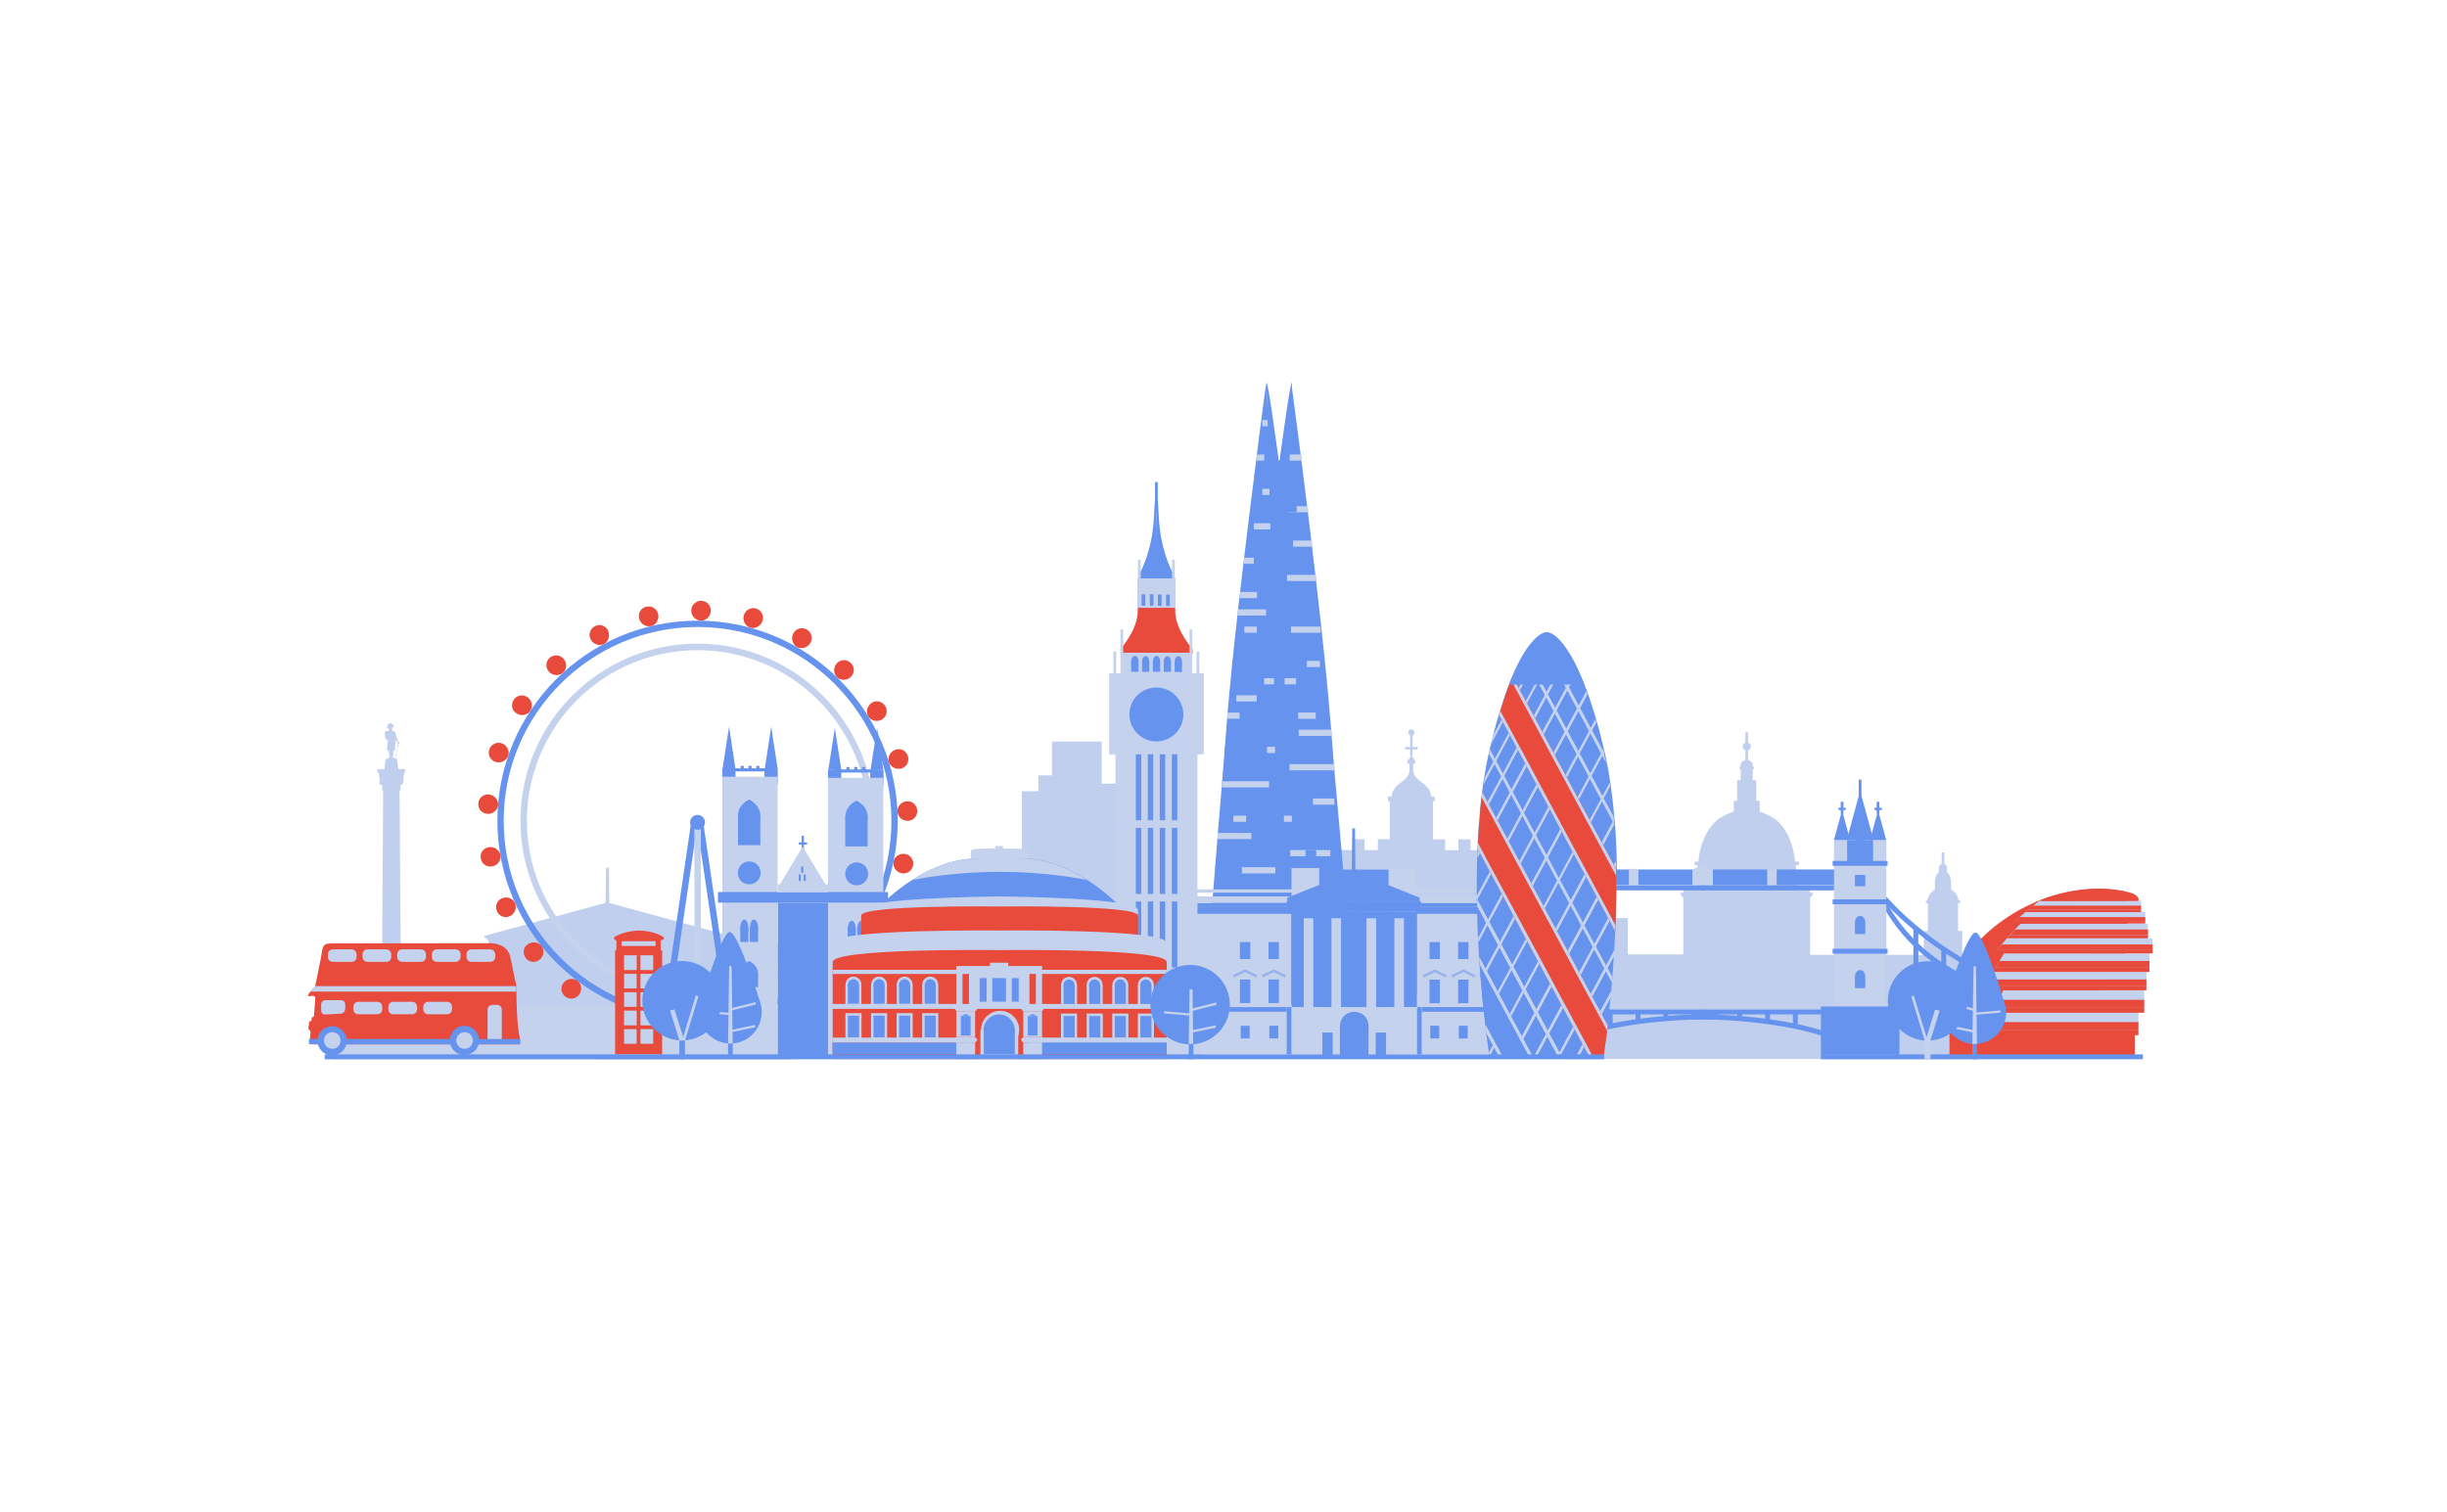 <?xml version="1.0" encoding="UTF-8"?> <!-- Generator: Adobe Illustrator 24.0.0, SVG Export Plug-In . SVG Version: 6.00 Build 0) --> <svg xmlns="http://www.w3.org/2000/svg" xmlns:xlink="http://www.w3.org/1999/xlink" x="0px" y="0px" viewBox="0 0 1941.3 1200" style="enable-background:new 0 0 1941.3 1200;" xml:space="preserve"> <style type="text/css"> .st0{display:none;} .st1{display:inline;opacity:0.2;fill:#B9D6D6;} .st2{fill:#C0CFED;} .st3{fill:#6693ED;} .st4{fill:#C5D2ED;} .st5{fill:#E84A3C;} .st6{display:inline;fill:#E84A3C;} .st7{clip-path:url(#SVGID_2_);} .st8{clip-path:url(#SVGID_4_);} .st9{opacity:0.5;fill:#6693ED;} .st10{display:none;opacity:0.5;fill:#6693ED;} .st11{opacity:0.4;fill:#6693ED;} .st12{opacity:0.5;} </style> <g id="Layer_3" class="st0"> <rect x="0.3" y="0" class="st1" width="1941" height="1202.3"></rect> </g> <g id="Layer_5"> <g> <rect x="834.6" y="588.4" class="st2" width="39.4" height="203.6"></rect> <rect x="850.1" y="621.8" class="st2" width="39.4" height="169"></rect> <rect x="810.7" y="627.8" class="st2" width="39.4" height="169"></rect> <rect x="784.4" y="680.9" class="st2" width="39.4" height="115.8"></rect> <rect x="823.8" y="615.2" class="st2" width="39.4" height="115.8"></rect> </g> <path class="st2" d="M327.5,807v-4.6l-3-3h-0.7v-31.9h3.8v-3.9l-3-3h-2.2v-5.2h-2.2v-3.3l-2.4-2.5l-0.8-122.5h0.8v-4.4h0.3 c1.2,0,2.1-2.1,2.1-2.1s-0.2-0.3-0.4-0.7l0.8-6.9h0.8v-2.8H316l-1.1-8.3h-1.2c0.2-0.5,0.4-1.3,0.5-1.8c0.1-0.7,1.1-5.2,1.7-8l0.7,0 l0-0.3l-0.7,0c0.1-0.7,0.2-1.2,0.3-1.5c0.2,0.1,0.3,0.1,0.4,0c0.2-0.1,0.5-0.5,0.3-1.2c-0.2-0.7-0.6-0.2-1-0.4 c-0.5-0.3-0.6-2.6-1-3.2c-0.4-0.6-1-3-1.1-4c-0.1-1-1.2-1-2-1.3c-0.9-0.3-0.8-0.8-0.8-0.8s0.2-0.4,0-0.7c0.2-0.2,0.3-0.5,0.3-0.8 c0-0.3-0.1-0.6-0.2-0.9c0.5-0.3,2.3-0.1,1.9-0.2c-0.4-0.1-0.8-1.3-1.8-2.3c-1-1-2.3-0.8-3.2,0.2c-1,0.9-0.3,1.4-0.8,2.1 c-0.6,0.7-0.3,0.8-0.3,0.8s0.6,0.1,1.3,0c0,0.1,0,0.2,0,0.2c0,0.3,0.1,0.7,0.3,0.9c0,0.2,0.1,0.2,0.2,0.4c0,0.9-1.6,1.1-1.6,1.1 s-0.7,0-1.2-0.1c-0.4,0-1.1,2.7-0.2,5.1c0.5,1.5,0.6,1.8,1.3,1.7c0.7-0.1,0.7,0.3,0.7,0.3s-0.5,6.1-0.7,7.3 c-0.1,1.2,0.5,1.3,1.5,1.4c-0.1,0.9,0.1,3,0.7,5.1c0,0-0.8,0.1-1.3,0.6c-0.1,0.2-0.1,0.3,0,0.4h-1.9l-1.1,8.3h-5.4v2.8h0.8l1,6.3 c-0.3,0.4-0.5,0.9-0.5,1.4c0,1.2,0.9,2.1,2.1,2.1h0.3v4.4h0.8l-0.8,122.5l-2.4,2.5v3.3h-2.2v5.2h-2.2l-3,3v3.9h3.8v31.9h-0.7l-3,3 v4.6h-3.7v4.4h41.5V807H327.5z M312.1,597.1c-0.2-1.3,0.4-1.4,0.4-1.4s0.9-0.3,0.9-1c0-0.7,0.3-5.9,0.3-5.9s-0.1-0.9-0.2-2.1 c0.1,0.2,0.2,0.3,0.3,0.4c0,0.2,1.1,1.6,1.1,1.9c0,0.2,0.5,0.7,0.9,0.8c0,0,0.1,0,0.1,0.1c-0.1,0.3-0.2,0.9-0.4,1.7l-0.7,0l0,0.3 l0.7,0c-0.6,3.1-1.8,8.6-1.9,9.7c0,0.1,0,0.1,0,0.2h-1c0.1,0,0.5-0.1,0.4-0.4c-0.1-0.4-1.1-0.1-1.3-0.7 C311.5,600.1,312.3,598.4,312.1,597.1z"></path> <path class="st2" d="M575.7,749v-1c0.1-2.6,2.2-3.8,2.9-4.1h0.2v-1.3h0.4l-95.8-26.1l-0.4-28h-2.2l-0.4,27.9l-96.1,26.2v1.3 c0,0,3.4,1,3.4,4.1v1h-45.5v2.9c0.9,0.7,1.7,1.7,1.8,3.3c0,0,0,7.2,0,7.2l2.2,0v73.1h270.8v-73.1l2.2,0v-7.2c0-1.5,0.9-2.6,1.8-3.3 V749H575.7z"></path> <g> <path class="st2" d="M1179.1,666v122.6h-76.5V635.8h-1.4v-3.9h2.9c0-1.3,0.5-5.7,5.2-9.4c5.6-4.4,8.9-6.5,8.9-11.7v-4.5h-0.3 c0,0-2.7-1.1-0.6-3.6c1.5-1.8,1.7-2.4,1.8-3.1h-0.4v-4.9h-4v-2h4v-9.2c-0.9-0.4-1.5-1.3-1.5-2.3c0-1.4,1.1-2.5,2.5-2.5 c1.4,0,2.5,1.1,2.5,2.5c0,1-0.6,1.9-1.5,2.3v9.2h4v2h-4v4.9h-0.4c0.1,0.6,0.3,1.3,1.8,3.1c2.2,2.6-0.6,3.6-0.6,3.6h-0.3v4.5 c0,5.2,3.3,7.3,8.9,11.7c4.7,3.7,5.1,8,5.2,9.4h2.9v3.9h-1.4V666h9.7v8.6h10.5V666h9.7v8.6h10.5V666H1179.1z"></path> <path class="st2" d="M1108.2,674.5v54.2H978.1v-93h-1.4v-3.9h2.9c0-1.3,0.5-5.7,5.2-9.4c5.6-4.4,8.9-6.5,8.9-11.7v-4.5h-0.3 c0,0-2.7-1.1-0.6-3.7c1.5-1.8,1.7-2.4,1.8-3h-0.4v-4.9h-4v-2h4v-9.2c-0.9-0.4-1.5-1.2-1.5-2.3c0-1.4,1.1-2.5,2.5-2.5 c1.4,0,2.5,1.1,2.5,2.5c0,1-0.6,1.9-1.5,2.3v9.2h4v2h-4v4.9h-0.4c0.1,0.6,0.3,1.3,1.8,3c2.1,2.6-0.6,3.7-0.6,3.7h-0.3v4.5 c0,5.2,3.3,7.3,8.9,11.7c4.7,3.7,5.1,8,5.2,9.4h2.9v3.9h-1.4v30.2h9.7v8.6h10.5v-8.6h9.7v8.6h10.5v-8.6h9.7v8.6h10.5v-8.6h9.7v8.6 h10.5v-8.6h9.7v8.6H1108.2z"></path> </g> <path class="st2" d="M1556.7,833.7v-30.8h2.8v-3.7h-2.8v-60.6h-3.3v-22h1.6v-2.2h-1.1c-0.2-1.2-1.5-6.3-5.9-8.5c0,0,0,0-0.1,0v-6.3 c0,0-0.2-5.4-3.2-7.6c0-0.4,0-1.2,0-3.3c0-1.9-1.2-2.8-2.2-3.3v-9h-2.1v9c-0.9,0.4-2.2,1.4-2.2,3.3c0,2,0,2.9,0,3.3 c-3,2.2-3.2,7.6-3.2,7.6c0,0,0,6.2,0,6.2c0,0,0,0.2,0,0.2c0,0,0,0-0.1,0c-4.4,2.3-5.7,7.4-5.9,8.5h-1.1v2.2h1.6v22h-3.3v18.9H1436 v-4c0,0,0-11.2,0-11.2V742v-28.2c0-2.3,0.5-2,2-3.6c0.1-0.1,0.2-0.2,0.2-0.3h0.1v-1.5h-2.4v-5.8h-11.1v-16.2h2.3v-2.7h-3.1 c0,0-0.6-21.3-15.5-33.7c-5.9-3.6-9.7-5.3-12.7-6h0.2v-8.6h-2.7V619h-2.8v-8.7h0.9v-2h-0.8c0-0.2,0.1-0.3,0.1-0.5 c0-2.4-1.7-4.3-3.9-4.8v-7.7c1.3-0.4,2.2-1.6,2.2-3c0-1.4-0.9-2.6-2.2-3V581h-2.1v8.3c-1.3,0.4-2.2,1.6-2.2,3c0,1.4,0.9,2.6,2.2,3 v7.7c-2.2,0.5-3.9,2.4-3.9,4.8c0,0.2,0,0.3,0.1,0.5h-0.8v2h0.9v8.7h-2.8v16.4h-2.7v8.6h0.2c-3,0.8-6.9,2.4-12.7,6 c-14.9,12.4-15.5,33.7-15.5,33.7h-3.1v2.7h2.3v16.2h-11.1v5.8h-2.4v1.5h0.1c0.1,0.1,0.1,0.2,0.2,0.3c1.5,1.6,1.9,1.2,1.9,3.5 c0,0,0,28.2,0,28.2v0.2v11.9c0,0,0,3.3,0,3.3h-44v-28.8h-30.2v28.8H1245v0.8c0,0,0,5.1,0,5.1h-2.4v3.7h2.4v32.1h-2.4v3.7h2.4v30.8 h-2.4v6.8h2.4h90.7h0.1h100.1h0.1h90.4h0.1h30.2h3.1v-6.8H1556.7z M1251,761.1h10.4v2.3H1251V761.1z M1494.5,763.4h-19.9v-2.3h19.9 V763.4z"></path> </g> <g id="Layer_4"> <g> <g> <rect x="564.9" y="653.1" transform="matrix(0.989 -0.145 0.145 0.989 -100.388 90.193)" class="st3" width="5.1" height="159"></rect> <rect x="460" y="730.1" transform="matrix(0.145 -0.989 0.989 0.145 -263.684 1159.952)" class="st3" width="159" height="5.1"></rect> </g> <polygon class="st4" points="553.5,805.2 553.5,840.5 633,840.5 630.8,835.5 617.5,805.2 "></polygon> <polygon class="st4" points="553.6,805.2 553.6,840.5 474.1,840.5 476.3,835.5 489.5,805.2 "></polygon> <rect x="550.9" y="653.1" class="st4" width="5.1" height="159"></rect> <path class="st3" d="M553.4,810.1c-87.6,0-158.8-71.2-158.8-158.8c0-87.6,71.2-158.8,158.8-158.8s158.8,71.2,158.8,158.8 C712.2,738.9,641,810.1,553.4,810.1z M553.4,497.5c-84.8,0-153.8,69-153.8,153.8c0,84.8,69,153.8,153.8,153.8 s153.8-69,153.8-153.8C707.2,566.5,638.2,497.5,553.4,497.5z"></path> <path class="st4" d="M553.4,791.7c-77.4,0-140.5-63-140.5-140.5s63-140.5,140.5-140.5s140.5,63,140.5,140.5 S630.9,791.7,553.4,791.7z M553.4,515.9c-74.7,0-135.4,60.7-135.4,135.4s60.7,135.4,135.4,135.4s135.4-60.7,135.4-135.4 S628.1,515.9,553.4,515.9z"></path> <path class="st3" d="M559.3,652.5c0,3.3-2.6,5.9-5.9,5.9c-3.3,0-5.9-2.6-5.9-5.9c0-3.3,2.6-5.9,5.9-5.9 C556.7,646.6,559.3,649.3,559.3,652.5z"></path> <g> <g> <path class="st5" d="M714.9,692.8c-4.2-1.1-6.9-5.2-6-9.2c0.7-4,4.8-6.7,9.1-6c4.3,0.6,7.2,4.8,6.4,9.2 C723.4,691.2,719.2,693.9,714.9,692.8z"></path> </g> <g> <path class="st5" d="M699.5,731.6c-3.8-2.1-5.3-6.8-3.5-10.4c0.5-0.9,1.1-1.7,1.8-2.3c0.7-0.6,1.6-1.1,2.5-1.5 c1.9-0.6,4-0.6,6,0.2c2,0.9,3.4,2.5,4.2,4.4c0.4,1,0.5,2,0.5,3c0,1.1-0.3,2.1-0.8,3.1C708.1,732.2,703.4,733.8,699.5,731.6z"></path> </g> <g> <path class="st5" d="M674.9,765.4c-1.6-1.5-2.4-3.5-2.6-5.4c-0.1-2,0.4-4,1.7-5.5c0.7-0.8,1.5-1.4,2.4-1.8 c0.9-0.4,1.8-0.7,2.8-0.8c2-0.2,4,0.4,5.8,1.7c1.7,1.3,2.7,3.2,3,5.3c0.1,1,0,2.1-0.3,3.1c-0.3,1-0.9,1.9-1.6,2.8 c-1.5,1.7-3.4,2.7-5.5,2.8C678.6,767.6,676.5,766.9,674.9,765.4z"></path> </g> <g> <path class="st5" d="M642.7,792c-1.2-1.8-1.5-4-1.1-5.9c0.2-1,0.5-1.9,1.1-2.7c0.5-0.8,1.2-1.6,2-2.2c1.7-1.2,3.7-1.5,5.6-1.2 c1.9,0.3,3.8,1.3,5.1,3.1c1.3,1.7,1.9,3.8,1.6,5.9c-0.3,2-1.4,3.9-3.3,5.2c-0.9,0.7-1.9,1.1-2.9,1.3c-1,0.2-2.1,0.2-3.1,0 C645.7,795.1,643.9,793.9,642.7,792z"></path> </g> <g> <path class="st5" d="M604.9,809.8c-0.7-2.1-0.5-4.2,0.4-6c0.4-0.9,1-1.7,1.7-2.4c0.4-0.3,0.7-0.6,1.2-0.9 c0.4-0.3,0.9-0.5,1.3-0.7c1.9-0.7,3.9-0.6,5.7,0.2c1.8,0.8,3.4,2.2,4.2,4.3c0.9,2,0.9,4.2,0.1,6c-0.8,1.9-2.4,3.4-4.5,4.2 c-0.5,0.2-1.1,0.4-1.6,0.4c-0.5,0.1-1.1,0.1-1.6,0.1c-1.1-0.1-2.1-0.3-3-0.8C607.1,813.5,605.6,811.9,604.9,809.8z"></path> </g> <g> <path class="st5" d="M563.9,817.6c-0.1-2.2,0.6-4.2,1.8-5.7c1.2-1.6,3-2.5,5-2.8c4-0.5,7.8,2.6,8.5,6.8c0.7,4.4-2.4,8.3-6.8,8.9 c-2.2,0.3-4.3-0.5-5.9-1.8C565,821.7,564,819.8,563.9,817.6z"></path> </g> <g> <path class="st5" d="M522.2,815c0.4-2.1,1.6-3.9,3.2-5.1c1.6-1.2,3.5-1.7,5.6-1.4c2,0.3,3.7,1.4,4.9,3c1.2,1.6,1.9,3.6,1.7,5.8 c-0.2,2.2-1.3,4.1-2.9,5.3c-1.6,1.2-3.7,1.9-5.9,1.6c-2.2-0.2-4.1-1.6-5.3-3.2C522.3,819.3,521.8,817.2,522.2,815z"></path> </g> <g class="st0"> <path class="st6" d="M482.4,802.1c0.9-2,2.6-3.4,4.4-4.1c1.8-0.8,3.8-0.7,5.7,0c3.8,1.5,5.6,6,4.2,10.1c-1.5,4.2-6,6.1-10.3,4.5 c-2.1-0.8-3.6-2.5-4.3-4.4C481.5,806.3,481.5,804.1,482.4,802.1z"></path> </g> <g> <path class="st5" d="M447.2,779.7c2.8-3.3,7.7-4,10.8-1.5c3.3,2.4,4,7.2,1.6,10.8c-2.4,3.6-7.4,4.5-11.1,1.8 C445,788.1,444.3,783.1,447.2,779.7z"></path> </g> <g> <path class="st5" d="M418.6,749.3c1.8-1.3,3.9-1.7,5.8-1.5c2,0.2,3.8,1.1,5.1,2.7c1.2,1.6,1.8,3.6,1.6,5.5 c-0.2,2-1.1,3.9-2.8,5.3c-1.6,1.4-3.7,2.1-5.7,1.9c-2-0.2-4.1-1.1-5.4-2.9c-1.4-1.8-1.9-3.9-1.7-5.9 C415.7,752.4,416.8,750.5,418.6,749.3z"></path> </g> <g> <path class="st5" d="M398.4,712.7c4.1-1.6,8.5,0.2,10.2,3.9c1.6,3.7,0,8.2-3.8,10.2c-3.9,2-8.8,0.4-10.5-3.7 C392.3,719,394.4,714.2,398.4,712.7z"></path> </g> <g> <path class="st5" d="M388.1,672.2c2.2-0.3,4.2,0.3,5.8,1.5c0.8,0.6,1.5,1.3,2,2.1c0.6,0.8,0.9,1.7,1.1,2.7c0.4,2-0.2,4-1.3,5.6 c-1.1,1.6-2.8,2.9-5,3.3c-2.1,0.5-4.3,0-6-1.1c-1.7-1.1-2.9-3-3.3-5.2c-0.2-1.1-0.2-2.2,0.1-3.2c0.3-1,0.7-2,1.3-2.8 C384.1,673.6,385.9,672.4,388.1,672.2z"></path> </g> <g> <path class="st5" d="M388.1,630.4c4.3,0.6,7.3,4.3,7.1,8.3c-0.1,2-1.2,3.8-2.7,5.1c-1.5,1.3-3.5,2.1-5.6,2s-4.1-1-5.5-2.5 c-1.4-1.5-2.1-3.6-1.9-5.8C379.7,633,383.8,629.8,388.1,630.4z"></path> </g> <g> <path class="st5" d="M398.4,589.9c2,0.8,3.5,2.3,4.4,4.1c0.4,0.9,0.6,1.8,0.7,2.8c0.1,1,0,2-0.3,2.9c-0.6,1.9-2.1,3.4-3.9,4.3 c-1.7,0.9-3.9,1.2-6,0.6s-3.7-2-4.7-3.8c-1-1.8-1.1-4-0.4-6.1c0.4-1.1,0.9-2,1.6-2.8c0.7-0.8,1.6-1.4,2.5-1.8 C394.2,589.2,396.4,589.1,398.4,589.9z"></path> </g> <g> <path class="st5" d="M418.6,553.3c1.8,1.3,2.9,3.1,3.2,5.1c0.4,1.9,0,3.9-1.1,5.6c-1.1,1.7-2.8,2.8-4.8,3.2 c-1.9,0.4-4,0.2-5.9-1c-1.9-1.1-3.2-2.9-3.6-4.9c-0.4-2-0.1-4.2,1.1-6c1.2-1.9,3.1-3,5.1-3.4C414.7,551.6,416.8,552,418.6,553.3 z"></path> </g> <g> <path class="st5" d="M447.2,522.8c2.8,3.4,2.5,8.3-0.6,10.9c-2.9,2.8-7.8,2.6-10.9-0.5c-3.1-3.1-3-8.1,0.3-11.2 C439.4,519.1,444.4,519.5,447.2,522.8z"></path> </g> <g> <path class="st5" d="M482.4,500.4c0.9,2,1,4.1,0.4,6c-0.6,1.9-1.8,3.5-3.6,4.5c-1.8,0.9-3.8,1.1-5.7,0.5 c-1.9-0.6-3.6-1.8-4.7-3.7c-1.1-1.9-1.4-4-0.8-6c0.6-1.9,1.9-3.8,3.9-4.8c2-1,4.2-1.2,6.1-0.5 C479.9,497,481.5,498.5,482.4,500.4z"></path> </g> <g> <path class="st5" d="M522.2,487.5c0.4,2.1-0.1,4.2-1.1,5.9c-1,1.7-2.6,3-4.6,3.4c-1,0.2-2,0.2-3,0c-1-0.1-1.9-0.5-2.7-1 c-1.7-1-3.1-2.7-3.7-4.8c-0.6-2.1-0.3-4.2,0.7-6c0.5-0.9,1.2-1.7,2-2.3c0.8-0.6,1.8-1.1,2.9-1.3c2.2-0.5,4.4-0.1,6.1,1 C520.6,483.6,521.8,485.4,522.2,487.5z"></path> </g> <g> <path class="st5" d="M563.9,484.9c-0.1,2.2-1.1,4.1-2.5,5.4c-1.4,1.4-3.3,2.2-5.3,2.2c-1,0-2-0.3-2.9-0.7 c-0.9-0.4-1.7-0.9-2.4-1.6c-1.4-1.4-2.3-3.3-2.4-5.5c-0.1-2.2,0.8-4.2,2.2-5.6c0.7-0.7,1.6-1.3,2.5-1.8c1-0.4,2-0.6,3.2-0.6 c2.2,0.1,4.3,1,5.6,2.5C563.3,480.7,564,482.8,563.9,484.9z"></path> </g> <g> <path class="st5" d="M604.9,492.7c-0.7,2.1-2.1,3.7-3.8,4.6c-1.7,1-3.8,1.3-5.7,0.8c-1-0.3-1.9-0.8-2.6-1.4 c-0.8-0.6-1.4-1.3-1.9-2.2c-1-1.7-1.4-3.8-0.9-5.9c0.5-2.1,1.8-3.9,3.5-4.9c0.9-0.5,1.9-0.9,2.9-1.1c1-0.2,2.1-0.1,3.2,0.2 c2.2,0.6,3.9,2,4.8,3.8C605.4,488.5,605.6,490.7,604.9,492.7z"></path> </g> <g> <path class="st5" d="M642.7,510.5c-1.2,1.8-3,3-4.8,3.5c-1.9,0.4-4,0.4-5.7-0.7c-1.8-1-2.9-2.7-3.5-4.6c-0.5-1.9-0.4-4,0.6-6 c1-1.9,2.7-3.3,4.6-3.9c2-0.6,4.2-0.4,6.1,0.7c1.9,1.1,3.3,2.8,3.7,4.9C644.2,506.6,643.9,508.7,642.7,510.5z"></path> </g> <g> <path class="st5" d="M674.9,537.2c-1.6,1.5-3.6,2.2-5.6,2.2c-1,0-1.9-0.2-2.8-0.5c-0.9-0.4-1.8-0.9-2.5-1.6 c-1.5-1.4-2.2-3.3-2.2-5.3c-0.1-1.9,0.6-4,2-5.6c1.4-1.6,3.4-2.5,5.5-2.6c2-0.1,4.1,0.7,5.7,2.3c0.8,0.8,1.4,1.7,1.8,2.6 c0.4,1,0.6,2,0.6,3C677.3,533.7,676.5,535.7,674.9,537.2z"></path> </g> <g> <path class="st5" d="M699.5,571c-3.8,2.1-8.6,0.9-10.6-2.6c-2.2-3.4-1-8.2,2.5-10.6c3.6-2.5,8.5-1.4,10.9,2.4 c1.2,1.9,1.4,4.2,0.9,6.1C702.7,568.2,701.4,569.9,699.5,571z"></path> </g> <g> <path class="st5" d="M714.9,609.8c-4.2,1-8.6-1.3-9.7-5.2c-1.2-3.8,1-8.2,5.1-9.7c2.1-0.7,4.2-0.6,6,0.3c1.8,0.9,3.3,2.6,4,4.7 C721.6,604.4,719.2,608.8,714.9,609.8z"></path> </g> <g> <path class="st5" d="M720.1,651.3c-4.4,0-8-3.3-8.1-7.4c-0.1-2,0.6-3.9,1.9-5.4c1.3-1.5,3.2-2.5,5.4-2.7 c2.2-0.2,4.2,0.5,5.7,1.8c1.5,1.3,2.6,3.3,2.7,5.5C727.9,647.7,724.5,651.3,720.1,651.3z"></path> </g> </g> </g> <g> <path class="st3" d="M1069.7,797.1H959.9c-2.5-24.8,1-73.1,5.9-131.5c0.1-1.6,0.3-3.3,0.4-4.9c1-11.7,2-23.7,3-36 c0.1-1.6,0.3-3.3,0.4-4.9c0.6-7.4,1.2-14.8,1.8-22.4c0.1-1.6,0.3-3.3,0.4-4.9c0.4-5.2,0.8-10.3,1.2-15.5c0.2-2.2,0.4-4.5,0.5-6.8 c0.1-1.6,0.3-3.3,0.4-4.9c1-11.3,2.1-23.4,3.4-36c0.2-1.6,0.3-3.3,0.5-4.9c1.2-11.7,2.5-23.8,3.9-36c0.2-1.6,0.4-3.3,0.5-4.9 c0.3-2.9,0.7-5.8,1-8.7c0.2-1.6,0.4-3.3,0.6-4.9c0.9-7.5,1.7-14.9,2.6-22.4c0.2-1.6,0.4-3.3,0.6-4.9c2.7-22.4,5.3-44,7.8-63.3 c0.2-1.7,0.4-3.3,0.6-4.9c0.4-3,0.8-5.9,1.1-8.7c0.2-1.7,0.4-3.3,0.6-4.9c0.4-3,0.8-5.9,1.1-8.7c0.2-1.7,0.4-3.3,0.6-4.9 c3-23.6,5.2-39.7,5.7-42.9c0-0.2,0.1-0.3,0.1-0.4c0-0.1,0-0.1,0-0.1s0,0,0,0.1c0,1.1,0.6,11.9,1.5,29.7c0.1,1.6,0.2,3.2,0.2,4.9 c0.4,8,0.8,17.1,1.3,27.3c0.3,7,0.7,14.4,1.1,22.3c0.1,1.6,0.2,3.3,0.2,4.9c0.3,7.2,0.7,14.7,1.1,22.4c0.1,1.6,0.2,3.3,0.2,4.9 c1.3,27.2,2.8,57.3,4.3,88.5c2.6-54.2,5.1-105.4,6.9-143c0.1-1.7,0.2-3.3,0.2-4.9c1.7-33.8,2.7-55.6,2.8-57c0-0.1,0-0.1,0-0.1 s0,0,0,0.1c0,0.1,0,0.3,0.1,0.6c0.5,3.9,3.5,25.7,7.4,56.4c0.2,1.6,0.4,3.3,0.6,4.9c1.4,11.1,2.9,23.2,4.5,36 c0.2,1.6,0.4,3.3,0.6,4.9c0.9,7.3,1.8,14.8,2.7,22.4c0.2,1.6,0.4,3.3,0.6,4.9c0.9,7.3,1.8,14.8,2.6,22.3c0.2,1.6,0.4,3.3,0.6,4.9 c4.8,41.1,9.2,83.1,11.8,116c0,0.6,0.1,1.3,0.1,1.9l0.4,4.9c0.6,7.5,1.2,15,1.8,22.4c0.1,1.6,0.3,3.3,0.4,4.9 C1066,693.2,1072.9,764.9,1069.7,797.1z"></path> <rect x="985.1" y="688.1" class="st4" width="29.5" height="4.9"></rect> <rect x="1023.6" y="674.5" class="st4" width="31.8" height="4.9"></rect> <rect x="972.3" y="688.1" class="st3" width="12.8" height="4.9"></rect> <rect x="1035.7" y="674.5" class="st3" width="8.5" height="4.9"></rect> <path class="st4" d="M992.8,660.9v4.9h-27.1c0.1-1.6,0.3-3.3,0.4-4.9H992.8z"></path> <rect x="1015.4" y="647.2" class="st3" width="35.4" height="4.9"></rect> <rect x="1041.6" y="633.6" class="st4" width="17" height="4.9"></rect> <rect x="988.6" y="647.2" class="st3" width="8.5" height="4.9"></rect> <rect x="978.5" y="647.2" class="st4" width="10.1" height="4.9"></rect> <path class="st4" d="M1006.8,619.9v4.9h-37.6c0.1-1.6,0.3-3.3,0.4-4.9H1006.8z"></path> <path class="st4" d="M1059,611.2h-36v-4.9h35.6C1058.8,607.9,1058.9,609.6,1059,611.2z"></path> <path class="st3" d="M988.9,592.7v4.9h-17.5c0.1-1.6,0.1-3.3,0.2-4.9H988.9z"></path> <polygon class="st4" points="1056.8,583.9 1030.3,583.9 1030.3,579 1056.4,579 "></polygon> <path class="st4" d="M983.4,565.4v4.9h-9.8c0.1-1.6,0.3-3.3,0.4-4.9H983.4z"></path> <rect x="980.8" y="551.7" class="st4" width="16.2" height="4.9"></rect> <rect x="1005.2" y="592.6" class="st4" width="9.6" height="4.9"></rect> <rect x="1024.2" y="497.2" class="st4" width="23.5" height="4.9"></rect> <rect x="1002.9" y="538.1" class="st4" width="25.3" height="4.9"></rect> <rect x="1036.8" y="524.4" class="st4" width="10.4" height="4.9"></rect> <path class="st3" d="M998.4,524.4v4.9h-21c0.1-1.6,0.2-3.3,0.3-4.9H998.4z"></path> <rect x="999.3" y="510.8" class="st3" width="32.1" height="4.9"></rect> <rect x="987.2" y="497.2" class="st4" width="9.9" height="4.9"></rect> <path class="st4" d="M1004.4,483.5v4.9h-22.7c0.2-1.6,0.4-3.3,0.5-4.9H1004.4z"></path> <path class="st4" d="M997.2,469.7v4.9h-13.8c0.2-1.6,0.4-3.3,0.6-4.9H997.2z"></path> <path class="st4" d="M1044.6,461h-24.8v-4.9h24.2C1044.2,457.7,1044.4,459.4,1044.6,461z"></path> <path class="st4" d="M994.7,442.5v4.9h-8.1c0.2-1.6,0.4-3.3,0.6-4.9H994.7z"></path> <path class="st4" d="M1041.4,433.8l-15.6,0l0-4.9l14.9,0C1041,430.5,1041.2,432.1,1041.4,433.8z"></path> <rect x="994.7" y="415.2" class="st4" width="18.3" height="4.9"></rect> <path class="st4" d="M1038.1,406.5h-16.6v-4.9h16C1037.7,403.2,1037.9,404.8,1038.1,406.5z"></path> <rect x="1001.4" y="387.8" transform="matrix(1 -6.816131e-03 6.816131e-03 1 -2.637 6.883)" class="st4" width="14.3" height="4.9"></rect> <path class="st3" d="M1000.5,374.2v4.9h-5.5c0.2-1.7,0.4-3.3,0.6-4.9H1000.5z"></path> <path class="st4" d="M1003,360.6v4.9h-6.3c0.2-1.7,0.4-3.3,0.6-4.9H1003z"></path> <path class="st3" d="M1000.5,347v4.9h-2c0.2-1.7,0.4-3.3,0.6-4.9H1000.5z"></path> <rect x="1001.4" y="333.3" class="st4" width="8.2" height="4.9"></rect> <rect x="1029.9" y="565.4" class="st4" width="13.9" height="4.9"></rect> <path class="st4" d="M1032.9,365.5h-11.5v-4.9h10.9C1032.5,362.2,1032.7,363.9,1032.9,365.5z"></path> <path class="st3" d="M1024.9,303.9c0,0.1,0,0.2,0,0.3c-0.4,8.4-1,30.7-1.8,61.4c-1.3,53.4-3.1,132.3-4.9,208.7 c-2.9,1.9-4.7,2.4-4.7,0c-1.8-76.4-5.6-155.3-7-208.7c-0.8-30.8-1.4-53-1.8-61.4c0-0.1,0-0.1,0-0.2c0-0.1,0-0.2,0.1-0.3 c1.1-1.2,7.6,46.4,9.7,61.9c0.1,0.8,0.2,1.5,0.3,2.1c0.1-0.6,0.2-1.3,0.3-2.1c2.1-15.5,8.6-62.8,9.7-61.9 C1024.8,303.7,1024.9,303.7,1024.9,303.9z"></path> <rect x="1017.1" y="647.2" class="st4" width="7.8" height="4.9"></rect> <path class="st3" d="M1018.2,574.2c1.2,94.2-0.6,191.9-1.2,222.9h-4.5c-0.6-30.2-1.1-220.5-1-222.9c-1.8-76.4-3.6-155.3-4.9-208.7 h16.5C1021.8,418.9,1020,497.8,1018.2,574.2z"></path> <rect x="1014.8" y="401.5" class="st3" width="13.9" height="4.9"></rect> </g> <g> <defs> <rect id="SVGID_1_" x="1245.7" y="578.1" width="314.8" height="259.5"></rect> </defs> <clipPath id="SVGID_2_"> <use xlink:href="#SVGID_1_" style="overflow:visible;"></use> </clipPath> <g class="st7"> <rect x="1422.4" y="802.5" class="st3" width="3.9" height="13.2"></rect> <rect x="1378.2" y="803.1" transform="matrix(1 -1.287133e-03 1.287133e-03 1 -1.037 1.777)" class="st3" width="3.9" height="6.8"></rect> <rect x="1400.3" y="803.9" transform="matrix(1 -1.287133e-03 1.287133e-03 1 -1.039 1.806)" class="st3" width="3.9" height="8.1"></rect> <path class="st3" d="M1445,821.8l1.4-3.8c-0.3-0.1-33.8-12.2-95.1-13.2l-0.1,4C1411.8,809.9,1444.7,821.7,1445,821.8z"></path> <path class="st3" d="M1256.8,821.8l-1.4-3.8c0.3-0.1,33.8-12.2,95.1-13.2l0.1,4C1290,809.9,1257.2,821.7,1256.8,821.8z"></path> <rect x="1342" y="804.6" class="st3" width="20.6" height="4.3"></rect> <g> <rect x="1349.3" y="702.6" class="st3" width="113.3" height="3.9"></rect> <rect x="1239.3" y="702.6" class="st3" width="113.2" height="3.9"></rect> </g> <rect x="1562.2" y="766.2" transform="matrix(1 -1.287133e-03 1.287133e-03 1 -1.01 2.014)" class="st3" width="3.9" height="38.2"></rect> <rect x="1518" y="736.7" transform="matrix(1 -1.287133e-03 1.287133e-03 1 -0.99 1.957)" class="st3" width="3.9" height="66.8"></rect> <rect x="1540.1" y="752.9" transform="matrix(1 -1.287133e-03 1.287133e-03 1 -1.001 1.985)" class="st3" width="3.9" height="50.9"></rect> <rect x="1584.3" y="778.3" transform="matrix(1 -1.287133e-03 1.287133e-03 1 -1.017 2.042)" class="st3" width="3.9" height="25.7"></rect> <path class="st3" d="M1652.1,796.9v3.8l0,0.2c-0.1,0-0.2,0-0.2,0c-10-2.1-19.4-4.5-28.4-7.2c-12.7-3.9-24.4-8.3-35.2-13 c-1.3-0.6-2.6-1.2-3.9-1.7c-6.4-2.9-12.5-6-18.2-9c-1.3-0.7-2.6-1.4-3.9-2.1c-6.6-3.7-12.7-7.4-18.2-11c-1.3-0.9-2.6-1.7-3.9-2.6 c-4.4-3-8.5-5.9-12.2-8.7c-2.1-1.6-4.1-3.2-6-4.7c-1.3-1.1-2.6-2.1-3.9-3.2c-7.9-6.6-14.2-12.6-19-17.5c-0.9-0.9-1.7-1.7-2.4-2.5 c0,0,0,0,0,0c-1.3-1.4-2.5-2.7-3.5-3.9c-2.7-3-4.4-5.2-5-6c-0.2-0.2-0.3-0.4-0.3-0.4l3.2-2.4c0,0.1,1.9,2.6,5.7,6.8 c6.2,6.9,17.4,18.3,33.8,30.7C1554.5,760.7,1595.3,785.1,1652.1,796.9z"></path> <path class="st3" d="M1651.8,801l0.3-4c-116.2-8.7-146.5-64.3-159.4-88c-0.6-1.1-1.2-2.2-1.7-3.2l-3.5,1.9c0.5,1,1.1,2,1.7,3.1 C1502.4,735.3,1533.4,792.2,1651.8,801z"></path> <rect x="1349.3" y="801" class="st3" width="302.8" height="3.9"></rect> <rect x="1349.3" y="689.9" class="st3" width="113.3" height="12.5"></rect> <g> <rect x="1488.8" y="636.2" class="st3" width="2.2" height="9.6"></rect> <rect x="1487.1" y="640.9" class="st3" width="5.8" height="1.9"></rect> </g> <rect x="1474.6" y="618.6" class="st3" width="2.2" height="13.8"></rect> <g> <rect x="1460.3" y="636.2" class="st3" width="2.2" height="9.6"></rect> <rect x="1458.5" y="640.9" class="st3" width="5.8" height="1.9"></rect> </g> <rect x="1455" y="666.6" class="st4" width="41.5" height="134.2"></rect> <polygon class="st3" points="1496.4,666.6 1490,642.9 1483.5,666.6 "></polygon> <polygon class="st3" points="1467.8,666.6 1461.4,642.9 1454.9,666.6 "></polygon> <polygon class="st3" points="1486.4,666.6 1475.7,627.6 1465.1,666.6 "></polygon> <path class="st3" d="M1475.7,726.7c2.3,0,4.1,2.3,4.1,5.3c0,0,0,0.1,0,0.1c0,0,0,9,0,9h-8.2v-9c0,0,0-0.1,0-0.1 C1471.6,729,1473.5,726.7,1475.7,726.7z"></path> <path class="st3" d="M1475.7,769.7c2.3,0,4.1,2.3,4.1,5.3c0,0,0,0.1,0,0.1c0,0,0,9,0,9h-8.2v-9c0,0,0-0.1,0-0.1 C1471.6,772,1473.5,769.7,1475.7,769.7z"></path> <rect x="1471.6" y="694.2" class="st3" width="8.2" height="9"></rect> <rect x="1444.6" y="798.6" class="st3" width="62.3" height="38.2"></rect> <rect x="1465.4" y="666.6" class="st3" width="20.6" height="17.3"></rect> <path class="st3" d="M1471.8,669c0-2.9,1.8-5.3,4.1-5.3c2.3,0,4.1,2.3,4.1,5.3c0,0,0,0.1,0,0.1c0,0,0,9,0,9h-8.2v-9 C1471.8,669.1,1471.8,669,1471.8,669z"></path> <g> <rect x="1453.9" y="752.8" class="st3" width="43.6" height="3.9"></rect> <rect x="1453.9" y="713.6" class="st3" width="43.6" height="3.9"></rect> <rect x="1453.9" y="683.1" class="st3" width="43.6" height="3.9"></rect> </g> <rect x="1118.6" y="783.4" transform="matrix(1.287133e-03 -1 1 1.287133e-03 350.896 1921.972)" class="st3" width="38.2" height="3.9"></rect> <rect x="1148.5" y="768.2" transform="matrix(1.287133e-03 -1 1 1.287133e-03 410.287 1951.008)" class="st3" width="66.8" height="3.9"></rect> <rect x="1134.3" y="776.4" transform="matrix(1.287133e-03 -1 1 1.287133e-03 379.948 1937.13)" class="st3" width="50.9" height="3.9"></rect> <rect x="1102.7" y="789.3" transform="matrix(1.287127e-03 -1 1 1.287127e-03 322.902 1905.758)" class="st3" width="25.7" height="3.9"></rect> <rect x="1271.5" y="806.9" transform="matrix(1.287140e-03 -1 1 1.287140e-03 466.957 2085.167)" class="st3" width="11.7" height="3.9"></rect> <rect x="1318.2" y="803.5" transform="matrix(1.287133e-03 -1 1 1.287133e-03 514.433 2126.08)" class="st3" width="6.8" height="3.9"></rect> <rect x="1295.5" y="805.1" transform="matrix(1.287133e-03 -1 1 1.287133e-03 490.832 2105.49)" class="st3" width="8.1" height="3.9"></rect> <rect x="1085.1" y="792.8" transform="matrix(1.287133e-03 -1 1 1.287133e-03 297.262 1887.196)" class="st3" width="16.8" height="3.9"></rect> <path class="st3" d="M1214.2,707.2c0,0-0.2,0.2-0.3,0.4c-0.7,0.9-2.3,3-5,6c-1,1.2-2.2,2.5-3.5,3.9c0,0,0,0,0,0 c-0.8,0.8-1.6,1.7-2.4,2.5c-4.8,4.9-11.1,10.9-19,17.5c-1.2,1-2.5,2.1-3.9,3.2c-1.9,1.5-3.9,3.1-6,4.7c-3.7,2.8-7.8,5.7-12.2,8.7 c-1.3,0.9-2.6,1.7-3.9,2.6c-5.6,3.6-11.6,7.3-18.2,11c-1.3,0.7-2.6,1.4-3.9,2.1c-5.7,3.1-11.8,6.1-18.2,9 c-1.3,0.6-2.6,1.2-3.9,1.7c-5.8,2.5-11.9,5-18.2,7.3c-1.3,0.5-2.6,0.9-3.9,1.4c-4.2,1.5-8.6,2.9-13.1,4.3 c-9,2.7-18.5,5.2-28.4,7.2c-0.1,0-0.1,0-0.2,0c0,0,0,0-0.1,0c0,0-0.1-0.3-0.1-0.3v-3.8c56.8-11.9,97.5-36.2,121.8-54.6 c16.4-12.4,27.6-23.8,33.8-30.7c3.8-4.2,5.7-6.7,5.7-6.8L1214.2,707.2z"></path> <path class="st3" d="M1050,801l-0.3-4c116.2-8.7,146.5-64.3,159.4-88c0.6-1.1,1.2-2.2,1.7-3.2l3.5,1.9c-0.5,1-1.1,2-1.7,3.1 C1199.4,735.3,1168.4,792.2,1050,801z"></path> <rect x="1049.7" y="801" class="st3" width="300.9" height="3.9"></rect> <rect x="1239.3" y="689.9" class="st3" width="113.2" height="12.5"></rect> <g> <rect x="1210.7" y="636.2" class="st3" width="2.2" height="9.6"></rect> <rect x="1209" y="640.9" class="st3" width="5.8" height="1.9"></rect> </g> <rect x="1224.9" y="618.6" class="st3" width="2.2" height="13.8"></rect> <g> <rect x="1239.3" y="636.2" class="st3" width="2.2" height="9.6"></rect> <rect x="1237.6" y="640.9" class="st3" width="5.8" height="1.9"></rect> </g> <rect x="1205.3" y="666.6" class="st4" width="41.5" height="134.2"></rect> <polygon class="st3" points="1205.4,666.6 1211.8,642.9 1218.3,666.6 "></polygon> <polygon class="st3" points="1234,666.6 1240.4,642.9 1246.9,666.6 "></polygon> <polygon class="st3" points="1215.4,666.6 1226.1,627.6 1236.7,666.6 "></polygon> <path class="st3" d="M1226.1,726.7c-2.3,0-4.1,2.3-4.1,5.3c0,0,0,0.1,0,0.1c0,0,0,9,0,9h8.2v-9c0,0,0-0.1,0-0.1 C1230.2,729,1228.3,726.7,1226.1,726.7z"></path> <path class="st3" d="M1226.1,769.7c-2.3,0-4.1,2.3-4.1,5.3c0,0,0,0.1,0,0.1c0,0,0,9,0,9h8.2v-9c0,0,0-0.1,0-0.1 C1230.2,772,1228.3,769.7,1226.1,769.7z"></path> <rect x="1222" y="694.2" class="st3" width="8.2" height="9"></rect> <rect x="1194.9" y="798.6" class="st3" width="62.3" height="38.2"></rect> <rect x="1215.8" y="666.6" class="st3" width="20.6" height="17.3"></rect> <path class="st3" d="M1230.1,669c0-2.9-1.8-5.3-4.1-5.3c-2.3,0-4.1,2.3-4.1,5.3c0,0,0,0.1,0,0.1c0,0,0,9,0,9h8.2v-9 C1230,669.1,1230.1,669,1230.1,669z"></path> <g> <rect x="1204.3" y="752.8" class="st3" width="43.6" height="3.9"></rect> <rect x="1204.3" y="713.6" class="st3" width="43.6" height="3.9"></rect> <rect x="1204.3" y="683.1" class="st3" width="43.6" height="3.9"></rect> </g> <polygon class="st4" points="1358.9,702.4 1342.6,702.4 1342.6,689.9 1350.5,686.4 1358.9,689.9 "></polygon> <g> <rect x="1402" y="689.4" class="st4" width="7.5" height="13"></rect> <rect x="1292.3" y="689.4" class="st4" width="7.5" height="13"></rect> </g> </g> </g> <rect x="263.6" y="798.9" class="st4" width="362.8" height="41.6"></rect> <g> <defs> <rect id="SVGID_3_" x="893.1" y="614.9" width="326.4" height="227.3"></rect> </defs> <clipPath id="SVGID_4_"> <use xlink:href="#SVGID_3_" style="overflow:visible;"></use> </clipPath> <g class="st8"> <rect x="1125.2" y="711.4" class="st4" width="125.1" height="5.2"></rect> <rect x="1124.2" y="717.9" class="st4" width="124.4" height="91.1"></rect> <rect x="1254.1" y="724.6" class="st3" width="52" height="75"></rect> <rect x="1248.6" y="701.3" class="st4" width="66.3" height="16.6"></rect> <g> <polygon class="st9" points="1237.7,775.6 1238.5,773.9 1228.9,769.2 1219.3,773.9 1220.1,775.6 1228.9,771.3 "></polygon> <polygon class="st9" points="1215,775.6 1215.8,773.9 1206.2,769.2 1196.6,773.9 1197.4,775.6 1206.2,771.3 "></polygon> <polygon class="st9" points="1192.3,775.6 1193.2,773.9 1183.6,769.2 1173.9,773.9 1174.8,775.6 1183.6,771.3 "></polygon> <polygon class="st9" points="1169.7,775.6 1170.5,773.9 1160.9,769.2 1151.3,773.9 1152.1,775.6 1160.9,771.3 "></polygon> <polygon class="st9" points="1147,775.6 1147.8,773.9 1138.2,769.2 1128.6,773.9 1129.5,775.6 1138.2,771.3 "></polygon> </g> <rect x="1245.3" y="729.5" class="st3" width="12.6" height="70.2"></rect> <rect x="1250.3" y="729.5" class="st4" width="7.5" height="70.2"></rect> <rect x="1267" y="729.5" class="st4" width="7.5" height="70.2"></rect> <rect x="1301.1" y="729.5" class="st3" width="12.6" height="70.2"></rect> <rect x="1301.1" y="729.5" class="st4" width="7.5" height="70.2"></rect> <rect x="1284.4" y="729.5" class="st4" width="7.5" height="70.2"></rect> <rect x="1123.5" y="705.7" class="st4" width="125.1" height="2.6"></rect> <rect x="1123.5" y="716.6" class="st3" width="119.4" height="2.6"></rect> <rect x="1123.5" y="719.2" class="st3" width="123.5" height="5.9"></rect> <g> <rect x="1202.1" y="747.5" class="st3" width="8.2" height="13.5"></rect> <rect x="1179.5" y="747.5" class="st3" width="8.2" height="13.5"></rect> <rect x="1156.8" y="747.5" class="st3" width="8.2" height="13.5"></rect> <rect x="1134.1" y="747.5" class="st3" width="8.2" height="13.5"></rect> <rect x="1224.8" y="747.5" class="st3" width="8.2" height="13.5"></rect> </g> <g> <rect x="1202.1" y="777.3" class="st3" width="8.2" height="18.7"></rect> <rect x="1179.5" y="777.3" class="st3" width="8.2" height="18.7"></rect> <rect x="1156.8" y="777.3" class="st3" width="8.2" height="18.7"></rect> <rect x="1134.1" y="777.3" class="st3" width="8.2" height="18.7"></rect> <rect x="1224.8" y="777.3" class="st3" width="8.2" height="18.7"></rect> </g> <rect x="1124.2" y="802.3" class="st4" width="197.5" height="34.3"></rect> <rect x="1245.3" y="725.1" class="st3" width="68.3" height="4.3"></rect> <rect x="1127.9" y="799.1" class="st3" width="193.8" height="3.7"></rect> <g> <path class="st3" d="M1279.2,719.2l0.6,5.9h34c0.1-4.9,4.5-5.9,4.5-5.9H1279.2z"></path> <path class="st3" d="M1279.9,719.2l2.9,5.9h-37.5c-0.1-4.9-4.5-5.9-4.5-5.9H1279.9z"></path> </g> <polygon class="st3" points="1281.6,701.3 1322.4,717.2 1322.4,719.2 1240.8,719.2 1240.8,717.2 "></polygon> <g> <rect x="1225.3" y="813.9" class="st3" width="7.1" height="10.1"></rect> <rect x="1202.7" y="813.9" class="st3" width="7.1" height="10.1"></rect> <rect x="1157.3" y="813.9" class="st3" width="7.1" height="10.1"></rect> <rect x="1180" y="813.9" class="st3" width="7.1" height="10.1"></rect> <rect x="1134.7" y="813.9" class="st3" width="7.1" height="10.1"></rect> </g> <g> <rect x="1273.5" y="813.9" class="st3" width="13.2" height="19.9"></rect> </g> <rect x="898.4" y="711.3" class="st4" width="125.1" height="5.2"></rect> <polygon class="st3" points="1075.4,708.1 1072.3,708.1 1072.8,657.3 1075,657.3 "></polygon> <rect x="1040.1" y="690" class="st3" width="65.5" height="22.6"></rect> <rect x="900.1" y="717.9" class="st4" width="124.4" height="91.1"></rect> <rect x="842.6" y="724.6" class="st3" width="52" height="75"></rect> <rect x="833.8" y="701.3" class="st4" width="66.3" height="16.6"></rect> <g> <polygon class="st9" points="911.1,775.6 910.2,773.8 919.8,769.2 929.5,773.8 928.6,775.6 919.8,771.3 "></polygon> <polygon class="st9" points="933.7,775.6 932.9,773.8 942.5,769.2 952.1,773.8 951.3,775.6 942.5,771.3 "></polygon> <polygon class="st10" points="956.4,775.6 955.5,773.8 965.2,769.2 974.8,773.8 973.9,775.6 965.2,771.3 "></polygon> <polygon class="st9" points="979.1,775.6 978.2,773.8 987.8,769.2 997.5,773.8 996.6,775.6 987.8,771.3 "></polygon> <polygon class="st9" points="1001.7,775.6 1000.9,773.8 1010.5,769.2 1020.1,773.8 1019.3,775.6 1010.5,771.3 "></polygon> </g> <rect x="890.9" y="729.4" class="st3" width="12.6" height="70.2"></rect> <rect x="890.9" y="729.4" class="st4" width="7.5" height="70.2"></rect> <rect x="874.2" y="729.4" class="st4" width="7.5" height="70.2"></rect> <rect x="835.1" y="729.4" class="st3" width="12.6" height="70.2"></rect> <rect x="840.1" y="729.4" class="st4" width="7.5" height="70.2"></rect> <rect x="856.8" y="729.4" class="st4" width="7.5" height="70.2"></rect> <rect x="900.1" y="705.7" class="st4" width="125.1" height="2.6"></rect> <rect x="905.8" y="716.6" class="st3" width="119.4" height="2.6"></rect> <rect x="901.7" y="719.2" class="st3" width="123.5" height="5.9"></rect> <g> <rect x="938.4" y="747.5" class="st3" width="8.2" height="13.5"></rect> <rect x="983.7" y="747.5" class="st3" width="8.2" height="13.5"></rect> <rect x="1006.4" y="747.5" class="st3" width="8.2" height="13.5"></rect> <rect x="915.8" y="747.5" class="st3" width="8.2" height="13.5"></rect> </g> <g> <rect x="938.4" y="777.2" class="st3" width="8.2" height="18.7"></rect> <rect x="983.7" y="777.2" class="st3" width="8.2" height="18.7"></rect> <rect x="1006.4" y="777.2" class="st3" width="8.2" height="18.7"></rect> <rect x="915.8" y="777.2" class="st3" width="8.2" height="18.7"></rect> </g> <rect x="827" y="802.3" class="st4" width="197.5" height="34.3"></rect> <rect x="1044.1" y="723.3" class="st3" width="60.6" height="76.8"></rect> <g> <path class="st3" d="M1083.3,715.1l-2.7,8.2h-58.4c0-2.1-0.6-3.7-1.5-4.9v-3.3H1083.3z"></path> <path class="st3" d="M1127.3,715.1v3.1c-0.9,1.2-1.6,2.9-1.7,5.1h-52.3l4.1-8.2H1127.3z"></path> </g> <rect x="1024.6" y="727.4" class="st3" width="23.2" height="72"></rect> <rect x="1056.3" y="728" class="st4" width="7.6" height="72.1"></rect> <rect x="1034.3" y="727.4" class="st4" width="7.6" height="72.1"></rect> <rect x="1101" y="728" class="st3" width="23.2" height="71.4"></rect> <rect x="1084.1" y="728" class="st4" width="7.6" height="72.1"></rect> <rect x="1106.2" y="727.4" class="st4" width="7.6" height="72.1"></rect> <rect x="1019.6" y="799.1" class="st4" width="108.4" height="37.5"></rect> <g> <g> <path class="st3" d="M1085.7,813.7c0,6-5.1,10.9-11.3,10.9c-6.3,0-11.3-4.9-11.3-10.9c0-6,5.1-10.9,11.3-10.9 C1080.6,802.8,1085.7,807.6,1085.7,813.7z"></path> <rect x="1063" y="813.7" class="st3" width="22.7" height="23.4"></rect> </g> <rect x="1049.1" y="819.3" class="st3" width="8.2" height="17.8"></rect> <rect x="1091.4" y="819.3" class="st3" width="8.2" height="17.8"></rect> </g> <rect x="1024.6" y="688.8" class="st4" width="22" height="22.6"></rect> <rect x="1101.6" y="688.8" class="st4" width="22" height="22.6"></rect> <rect x="835.1" y="725.1" class="st3" width="68.3" height="4.3"></rect> <rect x="975" y="799.1" class="st3" width="45.8" height="3.7"></rect> <g> <path class="st3" d="M869.5,719.2l-0.6,5.9h-34c-0.1-4.9-4.5-5.9-4.5-5.9H869.5z"></path> <path class="st3" d="M868.8,719.2l-2.9,5.9h37.5c0.1-4.9,4.5-5.9,4.5-5.9H868.8z"></path> </g> <polygon class="st3" points="867.1,701.3 826.4,717.1 826.4,719.2 907.9,719.2 907.9,717.1 "></polygon> <polygon class="st3" points="1073.8,691.3 1021.2,712.3 1021.2,715.1 1126.3,715.1 1126.3,712.3 "></polygon> <rect x="1024.6" y="723.3" class="st3" width="99.6" height="5.3"></rect> <rect x="1020.8" y="799.1" class="st3" width="3.7" height="37.5"></rect> <g> <rect x="916.3" y="813.9" class="st3" width="7.1" height="10.1"></rect> <rect x="939" y="813.9" class="st3" width="7.1" height="10.1"></rect> <rect x="984.3" y="813.9" class="st3" width="7.1" height="10.1"></rect> <rect x="1007" y="813.9" class="st3" width="7.1" height="10.1"></rect> </g> <g> <rect x="862" y="813.9" class="st3" width="13.2" height="19.9"></rect> </g> <rect x="1124.2" y="799.1" class="st3" width="3.7" height="37.5"></rect> <path class="st5" d="M1084.6,658.8C1084.9,658.9,1085,658.9,1084.6,658.8L1084.6,658.8z"></path> </g> </g> <g> <polygon class="st5" points="524.2,754 489,754 489,745 507.4,739.4 524.2,745 "></polygon> <rect x="493.1" y="746.8" class="st4" width="27" height="3.8"></rect> <rect x="488" y="754" class="st5" width="37.3" height="82.6"></rect> <rect x="495.1" y="758" class="st4" width="23.1" height="70.2"></rect> <rect x="505.1" y="758" class="st5" width="3" height="74.5"></rect> <path class="st5" d="M525.1,746c-0.3,0-0.5-0.1-0.8-0.2c-0.1,0-7.2-4.3-17.4-4.3c-10.3,0-17.4,4.3-17.4,4.3 c-0.7,0.4-1.6,0.2-2.1-0.5c-0.4-0.7-0.2-1.6,0.5-2.1c0.3-0.2,7.8-4.7,19-4.8c11.2,0,18.7,4.6,19,4.8c0.7,0.4,0.9,1.4,0.5,2.1 C526.1,745.8,525.6,746,525.1,746z"></path> <rect x="493.8" y="798.9" class="st5" width="25.8" height="3"></rect> <rect x="493.7" y="784.3" class="st5" width="25.8" height="3"></rect> <rect x="493.9" y="769.7" class="st5" width="25.8" height="3"></rect> <rect x="493.7" y="813.6" class="st5" width="25.8" height="3"></rect> </g> <g> <g> <rect x="884.9" y="596.7" class="st4" width="65.1" height="241.3"></rect> <rect x="880.6" y="767.7" class="st4" width="73.7" height="72.1"></rect> <rect x="879.9" y="534.2" class="st4" width="75.1" height="64.4"></rect> </g> <path class="st5" d="M945.9,514.8c-3-3.5-14.4-17.8-13.5-31.7c0-11-10.9-6.6-14.9-3.4c-4.1-3.2-14.9-7.6-14.9,3.4 c0.9,13.9-10.5,28.2-13.5,31.7v4l27,1.4v0.2l1.5-0.1l1.5,0.1v-0.2l27-1.4V514.8z"></path> <rect x="888.9" y="517.9" class="st4" width="56.9" height="32.6"></rect> <rect x="902.2" y="458.8" class="st4" width="30.4" height="23.5"></rect> <g> <path class="st3" d="M903.2,458.8v-2c0,0,10.7-17.3,12.2-45.5c1.5-28.2,0.9-14.1,0.9-14.1l1,0.3l0.6,61.4H903.2z"></path> <path class="st3" d="M931.6,458.8v-2c0,0-10.7-17.3-12.2-45.5c-1.5-28.2-0.9-14.1-0.9-14.1l-1,0.3l-0.6,61.4H931.6z"></path> <rect x="916.9" y="394.9" class="st3" width="1.1" height="12"></rect> </g> <g> <g> <path class="st3" d="M937.7,525.2c0,2.5-1.3,4.6-2.9,4.6c-1.6,0-2.9-2.1-2.9-4.6c0-2.5,1.3-4.6,2.9-4.6 C936.4,520.6,937.7,522.7,937.7,525.2z"></path> <rect x="931.9" y="525.3" class="st3" width="5.8" height="7.9"></rect> </g> <g> <path class="st3" d="M920.4,525c0,2.5-1.3,4.6-2.9,4.6c-1.6,0-2.9-2.1-2.9-4.6c0-2.5,1.3-4.6,2.9-4.6 C919.1,520.4,920.4,522.4,920.4,525z"></path> <rect x="914.6" y="525.1" class="st3" width="5.8" height="7.9"></rect> </g> <g> <path class="st3" d="M929,525.2c0,2.5-1.3,4.6-2.9,4.6c-1.6,0-2.9-2.1-2.9-4.6c0-2.5,1.3-4.6,2.9-4.6 C927.7,520.6,929,522.6,929,525.2z"></path> <rect x="923.2" y="525.2" class="st3" width="5.8" height="7.9"></rect> </g> <g> <path class="st3" d="M903.2,525c0,2.5-1.3,4.6-2.9,4.6c-1.6,0-2.9-2.1-2.9-4.6c0-2.5,1.3-4.6,2.9-4.6 C901.9,520.4,903.2,522.5,903.2,525z"></path> <rect x="897.4" y="525.1" class="st3" width="5.8" height="7.9"></rect> </g> <g> <path class="st3" d="M911.8,525.1c0,2.5-1.3,4.6-2.9,4.6c-1.6,0-2.9-2.1-2.9-4.6c0-2.5,1.3-4.6,2.9-4.6 C910.5,520.5,911.8,522.6,911.8,525.1z"></path> <rect x="906" y="525.2" class="st3" width="5.8" height="7.9"></rect> </g> </g> <g> <rect x="918.6" y="471.7" class="st3" width="2.9" height="9"></rect> <rect x="925.1" y="471.8" class="st3" width="2.9" height="9"></rect> <rect x="912.2" y="471.5" class="st3" width="2.9" height="9"></rect> <rect x="905.7" y="471.6" class="st3" width="2.9" height="9"></rect> </g> <g> <rect x="920.1" y="597.4" class="st3" width="4.3" height="227.7"></rect> <rect x="929.7" y="597.4" class="st3" width="4.3" height="173.8"></rect> <rect x="910.6" y="597.4" class="st3" width="4.3" height="227.7"></rect> <rect x="901.1" y="597.4" class="st3" width="4.3" height="227.7"></rect> </g> <circle class="st3" cx="917.4" cy="566.9" r="21.4"></circle> <g> <rect x="902.8" y="444.2" class="st4" width="2.2" height="14.6"></rect> <rect x="888.9" y="499.4" class="st4" width="2.2" height="20"></rect> <rect x="883.3" y="516.9" class="st4" width="2.2" height="20"></rect> <rect x="929.8" y="444.2" class="st4" width="2.2" height="14.6"></rect> <rect x="943.7" y="499.4" class="st4" width="2.2" height="20"></rect> <rect x="949.3" y="516.9" class="st4" width="2.2" height="20"></rect> </g> <rect x="916.3" y="382.5" class="st3" width="2.2" height="20"></rect> <g> <rect x="884" y="767.7" class="st4" width="66.9" height="6"></rect> <rect x="887.8" y="709.3" class="st4" width="59.3" height="6"></rect> <rect x="887.8" y="650.9" class="st4" width="59.3" height="6"></rect> <rect x="887.8" y="592.5" class="st4" width="59.3" height="6"></rect> </g> </g> <g> <g> <rect x="636" y="663.1" class="st3" width="1.8" height="12.4"></rect> <rect x="633.7" y="668.4" class="st3" width="6.6" height="1.8"></rect> </g> <g> <rect x="573" y="609.6" class="st3" width="10.5" height="12.6"></rect> <rect x="606.5" y="609.6" class="st3" width="10.5" height="12.6"></rect> <rect x="656.9" y="610.5" class="st3" width="10.5" height="12.6"></rect> <rect x="690.4" y="610.5" class="st3" width="10.5" height="12.6"></rect> </g> <rect x="617" y="716.2" class="st3" width="40" height="120.9"></rect> <rect x="573" y="616.3" class="st4" width="43.9" height="220.8"></rect> <g> <path class="st3" d="M603.2,647.2c0,6-4,10.9-8.9,10.9c-4.9,0-8.9-4.9-8.9-10.9c0-6,4.4-10.9,8.9-12.8 C599,636.6,603.2,641.2,603.2,647.2z"></path> <rect x="585.5" y="647.4" class="st3" width="17.7" height="23.2"></rect> </g> <g> <path class="st3" d="M601.4,772.7c0,4.8-3.2,8.6-7,8.6c-3.9,0-7-3.9-7-8.6c0-4.8,3.5-8.6,7-10.2 C598.1,764.3,601.4,768,601.4,772.7z"></path> <rect x="587.3" y="772.9" class="st3" width="14.1" height="10.3"></rect> </g> <g> <path class="st3" d="M651.1,746.3c0,9.7-6.3,17.5-14.2,17.5c-7.8,0-14.1-7.8-14.1-17.5c0-9.7,7-17.5,14.1-20.7 C644.5,729.2,651.1,736.6,651.1,746.3z"></path> <rect x="622.8" y="746.7" class="st3" width="28.3" height="37.4"></rect> </g> <g> <path class="st3" d="M643.8,822.4c0,4.7-3,8.5-6.8,8.5c-3.8,0-6.8-3.8-6.8-8.5c0-4.7,3.1-8.4,6.8-8.4 C640.7,814,643.8,817.8,643.8,822.4z"></path> <rect x="630.1" y="822.6" class="st3" width="13.6" height="14.5"></rect> </g> <g> <g> <path class="st3" d="M601.4,736.1c0,3.6-1.4,6.5-3.2,6.5c-1.8,0-3.2-2.9-3.2-6.5c0-3.6,1.4-6.5,3.2-6.5 C599.9,729.7,601.4,732.6,601.4,736.1z"></path> <rect x="594.9" y="736.3" class="st3" width="6.5" height="11.1"></rect> </g> <g> <path class="st3" d="M593.7,736.1c0,3.6-1.4,6.5-3.2,6.5c-1.8,0-3.2-2.9-3.2-6.5c0-3.6,1.5-6.5,3.2-6.5 C592.3,729.7,593.7,732.6,593.7,736.1z"></path> <rect x="587.3" y="736.3" class="st3" width="6.4" height="11.1"></rect> </g> </g> <g> <path class="st3" d="M601.4,802.6c0,3.6-1.4,6.5-3.2,6.5c-1.8,0-3.2-2.9-3.2-6.5c0-3.6,1.4-6.5,3.2-6.5 C599.9,796.1,601.4,799,601.4,802.6z"></path> <rect x="594.9" y="802.7" class="st3" width="6.5" height="11.1"></rect> </g> <g> <path class="st3" d="M593.7,802.6c0,3.6-1.4,6.5-3.2,6.5c-1.8,0-3.2-2.9-3.2-6.5c0-3.6,1.5-6.5,3.2-6.5 C592.3,796.1,593.7,799,593.7,802.6z"></path> <rect x="587.3" y="802.7" class="st3" width="6.4" height="11.1"></rect> </g> <rect x="656.9" y="617.2" class="st4" width="43.9" height="220.8"></rect> <rect x="577.5" y="609.6" class="st3" width="35" height="2.5"></rect> <rect x="661.4" y="610.5" class="st3" width="35" height="2.5"></rect> <g> <polygon class="st3" points="573.3,609.6 578.4,576.6 583.4,609.6 "></polygon> <polygon class="st3" points="606.8,609.6 611.8,576.6 616.9,609.6 "></polygon> <polygon class="st3" points="657.2,610.5 662.3,577.6 667.4,610.5 "></polygon> <polygon class="st3" points="690.7,610.5 695.8,577.6 700.8,610.5 "></polygon> </g> <circle class="st3" cx="594.4" cy="692.6" r="9.1"></circle> <ellipse transform="matrix(0.923 -0.385 0.385 0.923 -214.539 314.872)" class="st3" cx="679.5" cy="693.5" rx="9.1" ry="9.1"></ellipse> <g> <g> <path class="st3" d="M686.5,737.1c0,3.6-1.4,6.5-3.2,6.5c-1.8,0-3.2-2.9-3.2-6.5c0-3.6,1.4-6.5,3.2-6.5 C685.1,730.6,686.5,733.5,686.5,737.1z"></path> <rect x="680.1" y="737.2" class="st3" width="6.5" height="11.1"></rect> </g> <g> <path class="st3" d="M678.9,737.1c0,3.6-1.4,6.5-3.2,6.5c-1.8,0-3.2-2.9-3.2-6.5c0-3.6,1.5-6.5,3.2-6.5 C677.5,730.6,678.9,733.5,678.9,737.1z"></path> <rect x="672.5" y="737.2" class="st3" width="6.4" height="11.1"></rect> </g> </g> <g> <path class="st3" d="M686.5,803.5c0,3.6-1.4,6.5-3.2,6.5c-1.8,0-3.2-2.9-3.2-6.5c0-3.6,1.4-6.5,3.2-6.5 C685.1,797,686.5,799.9,686.5,803.5z"></path> <rect x="680.1" y="803.6" class="st3" width="6.5" height="11.1"></rect> </g> <g> <path class="st3" d="M678.9,803.5c0,3.6-1.4,6.5-3.2,6.5c-1.8,0-3.2-2.9-3.2-6.5c0-3.6,1.5-6.5,3.2-6.5 C677.5,797,678.9,799.9,678.9,803.5z"></path> <rect x="672.5" y="803.6" class="st3" width="6.4" height="11.1"></rect> </g> <rect x="569.6" y="707.8" class="st3" width="134.9" height="8.4"></rect> <polygon class="st4" points="616.9,704.7 636.8,671.8 656.7,704.7 "></polygon> <rect x="617" y="701.7" class="st4" width="40" height="6.1"></rect> <g> <rect x="633.6" y="693.9" class="st3" width="1.7" height="5.1"></rect> <rect x="637.6" y="693.9" class="st3" width="1.7" height="5.1"></rect> <rect x="635.6" y="687.5" class="st3" width="1.7" height="5.1"></rect> </g> <g> <rect x="593.8" y="607.7" class="st3" width="2.5" height="3.8"></rect> <rect x="587.6" y="607.7" class="st3" width="2.5" height="3.8"></rect> <rect x="600" y="607.7" class="st3" width="2.5" height="3.8"></rect> </g> <g> <rect x="677.7" y="608.6" class="st3" width="2.5" height="3.8"></rect> <rect x="671.5" y="608.6" class="st3" width="2.5" height="3.8"></rect> <rect x="683.9" y="608.6" class="st3" width="2.5" height="3.8"></rect> </g> <g> <path class="st3" d="M686.5,772.7c0,4.8-3.2,8.6-7,8.6c-3.9,0-7-3.9-7-8.6c0-4.8,3.5-8.6,7-10.2 C683.2,764.3,686.5,768,686.5,772.7z"></path> <rect x="672.5" y="772.9" class="st3" width="14.1" height="10.3"></rect> </g> <g> <rect x="587.2" y="654.3" class="st3" width="2.6" height="13.4"></rect> <rect x="593.1" y="654.3" class="st3" width="2.6" height="13.4"></rect> <rect x="599" y="654.3" class="st3" width="2.6" height="13.4"></rect> </g> <g> <rect x="590.3" y="642.4" class="st3" width="2.6" height="8.1"></rect> <rect x="595.9" y="642.4" class="st3" width="2.6" height="8.1"></rect> </g> <g> <g> <path class="st3" d="M688.4,648.1c0,6-4,10.9-8.9,10.9c-4.9,0-8.9-4.9-8.9-10.9c0-6,4.4-10.9,8.9-12.8 C684.2,637.5,688.4,642.1,688.4,648.1z"></path> <rect x="670.6" y="648.4" class="st3" width="17.7" height="23.2"></rect> </g> <g> <rect x="672.4" y="655.2" class="st3" width="2.6" height="13.4"></rect> <rect x="678.3" y="655.2" class="st3" width="2.6" height="13.4"></rect> <rect x="684.1" y="655.2" class="st3" width="2.6" height="13.4"></rect> </g> <g> <rect x="675.5" y="643.3" class="st3" width="2.6" height="8.1"></rect> <rect x="681" y="643.3" class="st3" width="2.6" height="8.1"></rect> </g> </g> </g> <g> <path class="st3" d="M886.4,717.3c0,0-9.3-9.8-24-19.2c-12.4-7.9-28.6-15.5-46.3-16.7c-12.1-0.9-19.1-0.9-23-0.6 c-3.9-0.3-10.9-0.2-23,0.6c-17.7,1.2-33.9,8.8-46.3,16.7c-14.7,9.4-24,19.2-24,19.2l93.3-5.7L886.4,717.3z"></path> <g> <path class="st4" d="M789.5,681.3h26.3c0,0,0-3.7,0-6.3s-26.3-1.5-26.3-1.5V681.3z"></path> <path class="st4" d="M796.6,681.3h-26.3c0,0,0-3.7,0-6.3s26.3-1.5,26.3-1.5V681.3z"></path> <rect x="789.5" y="671.3" class="st4" width="6.2" height="2.2"></rect> </g> <path class="st4" d="M683.5,726.3l-0.2,0C683.3,726.3,683.5,728.7,683.5,726.3z"></path> <path class="st4" d="M902.8,726.3l-0.2,0C902.6,728.7,902.8,726.3,902.8,726.3z"></path> <path class="st4" d="M793.3,711.3c0,0-0.1,0-0.2,0c-0.1,0-0.2,0-0.2,0c-7.3,0.1-109.7,1.1-109.6,11c0.1,2,0.1,3.2,0.2,4l109.6-7 l109.6,7c0-0.8,0.1-2,0.2-4C903,712.4,800.6,711.4,793.3,711.3z"></path> <path class="st4" d="M862.4,698.2c-12.4-7.9-28.6-15.5-46.3-16.7c-12.1-0.9-19.1-0.9-23-0.6c-3.9-0.3-10.9-0.2-23,0.6 c-17.7,1.2-33.9,8.8-46.3,16.7c9.7-1.9,35.8-6.3,67.9-6.4c0.5,0,0.9,0,1.4,0c0.5,0,0.9,0,1.4,0 C826.5,691.8,852.7,696.3,862.4,698.2z"></path> <path class="st5" d="M902.8,726.3c-1.6-8.2-104.6-7.1-109.8-7c-5.1-0.1-108.2-1.2-109.8,7c0,5.7,0,18.1,0,18.1l109.8-4.8 l109.8,4.8C902.8,744.3,902.8,731.9,902.8,726.3z"></path> <rect x="660.7" y="827" class="st11" width="132.6" height="8.4"></rect> <g> <path class="st4" d="M793.3,763.7H660.7c0,0,0.1-4.1,0-15.5c-0.1-11.3,132.6-9.9,132.6-9.9V763.7z"></path> <path class="st4" d="M792.9,763.7h132.6c0,0-0.1-4.1,0-15.5c0.1-11.3-132.6-9.9-132.6-9.9V763.7z"></path> </g> <path class="st5" d="M793.1,753.9c-5.6-0.1-132.5-1.6-132.5,9.5c0,15,0,76.9,0,76.9h265c0,0,0-62,0-76.9 C925.6,752.3,798.7,753.8,793.1,753.9z"></path> <rect x="815.1" y="827" class="st3" width="110.5" height="9.5"></rect> <rect x="660.5" y="827.2" class="st3" width="110.5" height="9.3"></rect> <rect x="660.7" y="769.5" class="st4" width="112.1" height="3.3"></rect> <rect x="811.8" y="769.5" class="st4" width="113.7" height="3.3"></rect> <g> <g> <rect x="670.7" y="803.9" class="st4" width="12.8" height="21.3"></rect> <rect x="672.7" y="805.9" class="st3" width="8.8" height="17.3"></rect> </g> <g> <rect x="691" y="803.9" class="st4" width="12.8" height="21.3"></rect> <rect x="693" y="805.9" class="st3" width="8.8" height="17.3"></rect> </g> <g> <rect x="711.3" y="803.9" class="st4" width="12.8" height="21.3"></rect> <rect x="713.3" y="805.9" class="st3" width="8.8" height="17.3"></rect> </g> <g> <rect x="731.6" y="803.9" class="st4" width="12.8" height="21.3"></rect> <rect x="733.6" y="805.9" class="st3" width="8.8" height="17.3"></rect> </g> </g> <g> <g> <g> <rect x="670.7" y="781.6" class="st4" width="12.7" height="17"></rect> <path class="st4" d="M683.4,781.2c0,3.5-2.8,6.3-6.3,6.3c-3.5,0-6.3-2.8-6.3-6.3c0-3.5,2.8-6.3,6.3-6.3 C680.5,774.9,683.4,777.7,683.4,781.2z"></path> </g> <g> <rect x="672.7" y="781.7" class="st3" width="8.8" height="14.8"></rect> <path class="st3" d="M681.4,781.4c0,2.4-2,4.4-4.4,4.4c-2.4,0-4.4-2-4.4-4.4c0-2.4,2-4.4,4.4-4.4 C679.5,777,681.4,779,681.4,781.4z"></path> </g> </g> <g> <g> <rect x="691" y="781.6" class="st4" width="12.7" height="17"></rect> <circle class="st4" cx="697.4" cy="781.2" r="6.3"></circle> </g> <g> <rect x="693" y="781.7" class="st3" width="8.8" height="14.8"></rect> <path class="st3" d="M701.7,781.4c0,2.4-2,4.4-4.4,4.4c-2.4,0-4.4-2-4.4-4.4c0-2.4,2-4.4,4.4-4.4 C699.8,777,701.7,779,701.7,781.4z"></path> </g> </g> <g> <g> <rect x="711.4" y="781.6" class="st4" width="12.7" height="17"></rect> <circle class="st4" cx="717.7" cy="781.2" r="6.3"></circle> </g> <g> <rect x="713.3" y="781.7" class="st3" width="8.8" height="14.8"></rect> <path class="st3" d="M722,781.4c0,2.4-2,4.4-4.4,4.4c-2.4,0-4.4-2-4.4-4.4c0-2.4,2-4.4,4.4-4.4C720.1,777,722,779,722,781.4z"></path> </g> </g> <g> <g> <rect x="731.7" y="781.6" class="st4" width="12.7" height="17"></rect> <circle class="st4" cx="738" cy="781.2" r="6.3"></circle> </g> <g> <rect x="733.6" y="781.7" class="st3" width="8.8" height="14.8"></rect> <circle class="st3" cx="738" cy="781.4" r="4.4"></circle> </g> </g> </g> <g> <g> <rect x="841.7" y="804.2" class="st4" width="12.8" height="21.3"></rect> <rect x="843.8" y="806.2" class="st3" width="8.8" height="17.3"></rect> </g> <g> <rect x="862.1" y="804.2" class="st4" width="12.8" height="21.3"></rect> <rect x="864.1" y="806.2" class="st3" width="8.8" height="17.3"></rect> </g> <g> <rect x="882.4" y="804.2" class="st4" width="12.8" height="21.3"></rect> <rect x="884.4" y="806.2" class="st3" width="8.8" height="17.3"></rect> </g> <g> <rect x="902.7" y="804.2" class="st4" width="12.8" height="21.3"></rect> <rect x="904.7" y="806.2" class="st3" width="8.8" height="17.3"></rect> </g> </g> <g> <g> <g> <rect x="841.8" y="781.9" class="st4" width="12.7" height="17"></rect> <path class="st4" d="M854.4,781.4c0,3.5-2.8,6.3-6.3,6.3c-3.5,0-6.3-2.8-6.3-6.3s2.8-6.3,6.3-6.3 C851.6,775.1,854.4,778,854.4,781.4z"></path> </g> <g> <rect x="843.8" y="781.9" class="st3" width="8.8" height="14.8"></rect> <path class="st3" d="M852.5,781.6c0,2.4-2,4.4-4.4,4.4c-2.4,0-4.4-2-4.4-4.4c0-2.4,2-4.4,4.4-4.4 C850.5,777.3,852.5,779.2,852.5,781.6z"></path> </g> </g> <g> <g> <rect x="862.1" y="781.9" class="st4" width="12.7" height="17"></rect> <path class="st4" d="M874.7,781.4c0,3.5-2.8,6.3-6.3,6.3c-3.5,0-6.3-2.8-6.3-6.3s2.8-6.3,6.3-6.3 C871.9,775.1,874.7,778,874.7,781.4z"></path> </g> <g> <rect x="864.1" y="781.9" class="st3" width="8.8" height="14.8"></rect> <path class="st3" d="M872.8,781.6c0,2.4-2,4.4-4.4,4.4c-2.4,0-4.4-2-4.4-4.4c0-2.4,2-4.4,4.4-4.4 C870.9,777.3,872.8,779.2,872.8,781.6z"></path> </g> </g> <g> <g> <rect x="882.4" y="781.9" class="st4" width="12.7" height="17"></rect> <circle class="st4" cx="888.8" cy="781.4" r="6.3"></circle> </g> <g> <rect x="884.4" y="781.9" class="st3" width="8.8" height="14.8"></rect> <path class="st3" d="M893.1,781.6c0,2.4-2,4.4-4.4,4.4c-2.4,0-4.4-2-4.4-4.4c0-2.4,2-4.4,4.4-4.4 C891.2,777.3,893.1,779.2,893.1,781.6z"></path> </g> </g> <g> <g> <rect x="902.7" y="781.9" class="st4" width="12.7" height="17"></rect> <circle class="st4" cx="909.1" cy="781.4" r="6.3"></circle> </g> <g> <rect x="904.7" y="781.9" class="st3" width="8.8" height="14.8"></rect> <path class="st3" d="M913.4,781.6c0,2.4-2,4.4-4.4,4.4c-2.4,0-4.4-2-4.4-4.4c0-2.4,2-4.4,4.4-4.4 C911.5,777.3,913.4,779.2,913.4,781.6z"></path> </g> </g> </g> <g> <rect x="811.8" y="827.5" class="st4" width="14.9" height="13"></rect> <rect x="811.8" y="770.5" class="st4" width="4.9" height="27.3"></rect> <rect x="821.8" y="769.7" class="st4" width="4.9" height="28.1"></rect> <rect x="792.4" y="766.5" class="st4" width="34.3" height="4.5"></rect> <rect x="811.8" y="802.4" class="st4" width="14.9" height="20.5"></rect> <g> <polygon class="st4" points="809.9,824.9 811.8,827.5 820.1,827.5 820.1,822.9 811.8,822.9 "></polygon> <polygon class="st4" points="828.8,824.9 826.8,827.5 818.6,827.5 818.6,822.9 826.8,822.9 "></polygon> </g> <g> <polygon class="st4" points="809.6,799.8 811.5,802.4 819.8,802.4 819.8,797.8 811.5,797.8 "></polygon> <polygon class="st4" points="828.5,799.8 826.6,802.4 818.3,802.4 818.3,797.8 826.6,797.8 "></polygon> </g> <g> <rect x="815.4" y="806.3" class="st3" width="7.7" height="15.4"></rect> <polygon class="st3" points="815.5,806.3 819.2,804.5 823,806.3 "></polygon> </g> </g> <g> <g> <rect x="758.7" y="827.5" class="st4" width="14.9" height="13"></rect> <rect x="768.7" y="769.7" class="st4" width="4.9" height="28.1"></rect> <rect x="758.7" y="770.5" class="st4" width="4.9" height="27.3"></rect> <rect x="758.7" y="766.5" class="st4" width="34.3" height="4.5"></rect> <rect x="758.7" y="802.4" class="st4" width="14.9" height="20.5"></rect> <g> <polygon class="st4" points="775.5,824.9 773.6,827.5 765.3,827.5 765.3,822.9 773.6,822.9 "></polygon> <polygon class="st4" points="756.6,824.9 758.6,827.5 766.8,827.5 766.8,822.9 758.6,822.9 "></polygon> </g> <g> <polygon class="st4" points="775.8,799.8 773.9,802.4 765.6,802.4 765.6,797.8 773.9,797.8 "></polygon> <polygon class="st4" points="756.9,799.8 758.8,802.4 767.1,802.4 767.1,797.8 758.8,797.8 "></polygon> </g> </g> <g> <rect x="762.3" y="806.3" class="st3" width="7.7" height="15.4"></rect> <polygon class="st3" points="769.9,806.3 766.2,804.5 762.4,806.3 "></polygon> </g> </g> <rect x="785.4" y="763.9" class="st4" width="14.5" height="6.6"></rect> <g> <rect x="777.8" y="817.2" class="st4" width="30" height="21.7"></rect> <ellipse transform="matrix(0.261 -0.966 0.966 0.261 -202.864 1369.583)" class="st4" cx="792.7" cy="817.2" rx="15.1" ry="15.1"></ellipse> </g> <rect x="660.2" y="796.6" class="st4" width="265.3" height="3.9"></rect> <rect x="660.5" y="823.3" class="st4" width="106.3" height="3.9"></rect> <g> <rect x="780.5" y="817.4" class="st3" width="24.6" height="19.1"></rect> <ellipse class="st3" cx="792.7" cy="817.4" rx="12.4" ry="12.5"></ellipse> </g> <rect x="773.2" y="768" class="st4" width="39.1" height="32.1"></rect> <g> <rect x="787.2" y="776.1" class="st3" width="10.9" height="18.7"></rect> <rect x="777.2" y="776.1" class="st3" width="5.5" height="18.7"></rect> <rect x="802.7" y="776.1" class="st3" width="5.5" height="18.7"></rect> </g> <rect x="820.8" y="823.3" class="st4" width="104.8" height="3.9"></rect> </g> <g> <polygon class="st5" points="1693.6,814.1 1693.6,837.8 1546.6,837.8 1546.6,814 1572.2,814.2 "></polygon> <path class="st5" d="M1685.5,760.1l-2.7,3.7l-9.5,12.9l-2.7,3.7l-10.2,13.8l-2.9,4l-10.2,13.8l-1.7,2.3l-57-1.2l1.4,2.8l2,4h-55.7 c0,0,0.1-1.4,0.4-4c1.6-13.1,10-56.1,52.7-86c3.5-2.5,7.3-4.8,11.2-7.1c2.2-1.3,4.6-2.5,7-3.7c2-1,4.1-2,6.2-2.9 c0.2-0.1,0.3-0.2,0.5-0.2c0,0,0.1,0,0.1,0c0.1,0,0.2-0.1,0.4-0.2c0.6-0.3,1.2-0.6,1.9-0.8c0.5-0.2,0.9-0.4,1.4-0.6 c0.1,0,0.1-0.1,0.2-0.1c0.1-0.1,0.3-0.1,0.3-0.1c0,0,0.1,0,0.3-0.1c0.1,0,0.2-0.1,0.3-0.1c0.1,0,0.2-0.1,0.4-0.2 c5.9-2.4,34.7-12.7,64.3-6.9c1.1,0.2,2.1,0.4,3.1,0.6c0.4,1.6,0.7,4.1,0.9,7C1688.6,730.2,1685.5,760.1,1685.5,760.1z"></path> <path class="st5" d="M1614.7,715.9c0.7-0.3,1.8-0.8,2.7-1.1c-0.5,0.3-1.2,0.8-1.9,1.4l-1.3,0c0,0,0.1,0,0.1,0 C1614.4,716,1614.6,715.9,1614.7,715.9z"></path> <path class="st5" d="M1696.4,712.6v2h-8.6l-70,0c0.1,0,0.1-0.1,0.2-0.1c0.1,0,0.1-0.1,0.2-0.1c0.1-0.1,0.3-0.1,0.3-0.1 c0,0,0.1,0,0.3-0.1c0.1,0,0.2-0.1,0.3-0.1c0.1,0,0.2-0.1,0.4-0.2c5.9-2.4,34.7-12.7,64.3-6.9c1.1,0.2,2.1,0.4,3.1,0.6 C1691.2,708.4,1694.8,709.6,1696.4,712.6z"></path> <path class="st3" d="M1599.6,816l-1.5,4h-61.7c0,0,0.1-1.4,0.6-4H1599.6z"></path> <polygon class="st4" points="1701.1,801.6 1696.6,801.6 1696.5,811 1696.4,817.5 1577.2,817.5 1579.6,811 1582.4,803.6 1583.9,799.7 1586.4,793.3 1589.2,785.8 1701,785.8 1701.1,793.3 1701.1,794.5 "></polygon> <path class="st4" d="M1705.3,756.5l0,6l0,5.4h-2.4v0.7c0,0,0,14,0,14h-128.5l3.2-5.4l3.6-6.1l1.9-3.3l3.2-5.4l3.6-6L1705.3,756.5z "></path> <path class="st4" d="M1707.8,753.9h-123.8l3.9-4.5l4.1-4.7l0.1-0.2l2.2-2.5c0,0,0.1-0.1,0.1-0.1c0.4-0.5,2.2-2.4,4.1-4.4 c1.8-2,3.8-3.9,4.7-4.6l100.8,0v11.7l3.6,0l0,4.8L1707.8,753.9z"></path> <polygon class="st5" points="1696.5,817.5 1696.5,821.4 1575.7,821.4 1577.2,817.5 "></polygon> <polygon class="st5" points="1702.8,782.6 1702.8,785.8 1572.2,785.8 1574.2,782.6 "></polygon> <polygon class="st5" points="1707.8,753.9 1707.8,756.5 1581.7,756.5 1584.1,753.9 "></polygon> <polygon class="st5" points="1704.1,741.9 1704.1,744.5 1592.1,744.5 1594.5,742 1594.5,741.9 "></polygon> <polygon class="st5" points="1701.1,799.7 1701.1,803.6 1582.4,803.6 1584,799.7 "></polygon> <polygon class="st5" points="1705.3,771.2 1581,771.2 1582.9,767.9 1705.2,767.9 "></polygon> <path class="st4" d="M1701.9,723.7v7.3h-103.4l0.3-0.2l3.5-3.1l4.3-3.8l0.3-0.2l2.1-1.8c0,0,0.1-0.1,0.3-0.2 c0.6-0.5,2.1-1.8,3.7-3.1c1.9-1.6,4-3.2,4.9-3.8l2.5,0l78.3-0.2v9.1H1701.9z"></path> <polygon class="st5" points="1701.9,730.8 1701.9,732.8 1596.1,732.8 1598.1,730.8 "></polygon> <path class="st5" d="M1609.1,721.7h89.4v2h-91.7l2.1-1.8C1608.8,721.9,1608.9,721.8,1609.1,721.7z"></path> <path class="st4" d="M1617.8,714.6c-0.1,0-0.2,0.1-0.4,0.2c0.1-0.1,0.2-0.1,0.3-0.2H1617.8z"></path> <polygon class="st5" points="1696.5,811 1696.4,817.5 1577.2,817.5 1579.6,811 "></polygon> <polygon class="st5" points="1701.1,793.3 1701.1,794.5 1701,799.7 1583.9,799.7 1586.4,793.3 "></polygon> <polygon class="st5" points="1702.8,777.2 1702.8,782.6 1574.2,782.6 1577.4,777.2 "></polygon> <polygon class="st5" points="1705.2,762.5 1705.2,767.9 1583,767.9 1586.2,762.5 "></polygon> <polygon class="st5" points="1707.8,749.4 1707.8,753.9 1584.1,753.9 1588,749.4 "></polygon> <path class="st5" d="M1704.1,737.5v4.4h-109.5c0.4-0.5,2.2-2.4,4.1-4.4H1704.1z"></path> <polygon class="st5" points="1701.9,727.7 1701.9,730.8 1598.7,730.8 1602.2,727.7 "></polygon> <path class="st5" d="M1698.5,718.6v3.1h-89.4c0.6-0.5,2.1-1.8,3.7-3.1H1698.5z"></path> <polygon class="st5" points="1696.4,712.4 1696.4,714.9 1620,714.9 1620.1,714.8 1624.4,712.4 "></polygon> </g> <g> <g class="st12"> <path class="st3" d="M1208.5,542l-3.5,6.5l-7.6,14L1196,547c0.5-1.3,1-2.6,1.4-3.8c0.3-0.7,0.5-1.3,0.8-2l4.4,0.3L1208.5,542z"></path> <polygon class="st3" points="1204.5,545.6 1207.3,561.9 1218.8,541.4 1202.6,541.4 "></polygon> <path class="st3" d="M1260.4,553.4l-0.8,9.1l-3.2-5.9l-1.1-2l-3.3-6.1l-2.9-5.3l-0.6-1.2l5.9-0.5c0,0,1.6-0.1,1.6-0.1 c0.1,0.3,0.2,0.6,0.4,0.9c0.1,0.3,0.2,0.6,0.4,0.9c0.3,0.7,0.5,1.4,0.8,2.1c0.1,0.1,0.1,0.3,0.2,0.4c0.3,0.9,0.7,1.7,1,2.6 c0.3,0.8,0.6,1.6,0.9,2.4C1259.8,551.7,1260.1,552.5,1260.4,553.4z"></path> <polygon class="st3" points="1252.5,545.6 1249.6,561.9 1238.2,541.4 1254.4,541.4 "></polygon> <path class="st3" d="M1213.4,543.5l7.6,17.5c0,0,10.1-19.2,9.9-19.7c-0.2-0.5-18.5,0-18.5,0L1213.4,543.5z"></path> <path class="st3" d="M1226.8,543.5l7.6,17.5c0,0,10.1-19.2,9.9-19.7c-0.2-0.5-18.5,0-18.5,0L1226.8,543.5z"></path> </g> <path class="st3" d="M1282.2,708.7c0,2.7-0.1,5.4-0.1,8c0,1.2,0,2.4-0.1,3.6c0,0.2,0,0.4,0,0.6c-0.1,4.5-0.2,8.9-0.4,13.2 c-0.1,1.6-0.1,3.2-0.2,4.8c-0.1,2.3-0.2,4.6-0.3,6.8c-0.1,2.9-0.3,5.7-0.5,8.5c-0.1,1.5-0.2,3-0.3,4.5c-0.4,5.8-0.8,11.3-1.1,16.5 c-0.1,1.6-0.2,3-0.4,4.5c-0.2,2.3-0.4,4.5-0.6,6.7c-0.1,1.7-0.3,3.3-0.5,4.9c-0.4,4.4-0.8,8.3-1.2,11.9c-0.1,0.6-0.1,1.1-0.2,1.7 c-0.1,0.5-0.1,0.9-0.2,1.4c-0.1,0.9-0.2,1.8-0.3,2.6c0,0.4-0.1,0.8-0.1,1.2c-0.1,0.5-0.1,1-0.2,1.5c-0.1,0.8-0.2,1.5-0.3,2.2 c-0.1,1.1-0.2,2-0.3,2.8c-0.1,0.5-0.1,1-0.2,1.4c0,0.1,0,0.2,0,0.3c0,0.1,0,0.2,0,0.3c0,0.4-0.1,0.8-0.1,1.1c0,0.1,0,0.3-0.1,0.4 c-0.1,0.5-0.1,0.7-0.1,0.7s-0.7,4.8-1.3,9.2c-0.1,1-0.3,2-0.4,2.9c-0.3,2-0.5,3.5-0.5,3.9l-9.4,0.7l-2.7,0.2l-4.5,0.3h-57.7 l-5.5-0.4l-1.1-0.1l-2.9-0.2l-5.9-0.4l-1.2-0.1c0-0.2-0.1-0.7-0.1-1.5c-0.5-4-2-14.5-2-14.5s-0.1-0.4-0.2-1.1c0-0.1,0-0.2,0-0.3 c0-0.1,0-0.1,0-0.2c0-0.3-0.1-0.7-0.2-1.1c-0.1-0.5-0.1-1.2-0.2-1.9c0-0.3-0.1-0.6-0.1-1c0-0.1,0-0.2,0-0.3 c-0.1-0.6-0.1-1.2-0.2-1.9c-0.1-1.1-0.3-2.3-0.4-3.7c-0.1-1.1-0.2-2.2-0.4-3.4c0-0.1,0-0.2,0-0.3c-0.1-0.5-0.1-1-0.2-1.5 c-0.1-0.5-0.1-1-0.2-1.6c-0.1-0.5-0.1-1.1-0.2-1.6c-0.3-2.7-0.6-5.7-0.9-8.9c-0.1-0.7-0.1-1.5-0.2-2.2c-0.1-0.8-0.2-1.7-0.2-2.5 c-0.1-0.8-0.1-1.6-0.2-2.4c-0.2-1.9-0.3-3.8-0.5-5.8c-0.1-1.2-0.2-2.3-0.3-3.5c-0.3-3.3-0.5-6.8-0.8-10.4 c-0.1-1.9-0.3-3.9-0.4-5.9c-0.2-2.7-0.3-5.5-0.5-8.3c-0.1-1.2-0.1-2.4-0.2-3.6c-0.1-1.2-0.1-2.5-0.2-3.7 c-0.2-3.5-0.3-7.1-0.4-10.8c-0.2-4.7-0.3-9.4-0.4-14.3c0-1.6-0.1-3.1-0.1-4.7c0-0.2,0-0.4,0-0.6c0-1.1,0-2.2,0-3.3 c-0.1-8.1,0-16.4,0.2-24.8c0-1.6,0.1-3.1,0.1-4.7c0-1.4,0.1-2.9,0.2-4.3c0-1,0.1-2,0.1-2.9c0.1-1.6,0.1-3.2,0.2-4.8 c0.1-2,0.2-4.1,0.3-6.1c0.1-1.6,0.2-3.3,0.3-4.9c0.1-0.9,0.1-1.9,0.2-2.8c0.1-0.7,0.1-1.4,0.2-2.1c0-0.3,0-0.6,0.1-0.8 c0.1-1.3,0.2-2.6,0.3-3.9c0.2-1.6,0.3-3.2,0.4-4.8c0-0.1,0-0.2,0-0.4c0.1-1.5,0.3-2.9,0.4-4.4c0.2-2,0.4-4,0.7-5.9 c0.2-1.4,0.3-2.8,0.5-4.2c0.2-2,0.5-3.9,0.8-5.9c0.2-1.3,0.4-2.6,0.6-3.9c0.1-0.6,0.2-1.1,0.3-1.7c0.8-5.4,1.8-10.6,2.9-15.7 c0,0,0-0.1,0-0.1c0.2-1.1,0.5-2.1,0.7-3.2c0.3-1.2,0.6-2.4,0.8-3.6c0.3-1.2,0.6-2.4,0.9-3.6c0.6-2.6,1.2-5.1,1.9-7.6 c1.4-5.7,2.9-11,4.4-15.9c0.3-1.1,0.7-2.2,1-3.3c1.3-4.3,2.7-8.4,4-12.2c0.2-0.4,0.3-0.8,0.4-1.2c0.4-1.2,0.8-2.3,1.2-3.4 c0.5-1.3,1-2.6,1.4-3.8c0.3-0.7,0.5-1.3,0.8-2c0.1-0.3,0.3-0.6,0.4-1c0.1-0.3,0.2-0.5,0.3-0.8c0.2-0.5,0.4-1,0.6-1.5 c0.2-0.5,0.4-0.9,0.6-1.4c0-0.1,0-0.1,0.1-0.1c0.4-0.9,0.7-1.7,1.1-2.6c0.2-0.5,0.5-1.1,0.7-1.6c0.8-1.8,1.7-3.6,2.5-5.2 c0.5-0.9,0.9-1.8,1.4-2.7c0.3-0.6,0.6-1.1,0.9-1.7c1-1.9,2.1-3.6,3.1-5.2c0.5-0.8,1-1.6,1.5-2.3c0.6-0.9,1.3-1.8,1.9-2.6 c0.7-0.9,1.3-1.7,2-2.5c0.5-0.6,1-1.2,1.5-1.7c1.3-1.4,2.6-2.6,3.7-3.5c0.1-0.1,0.2-0.1,0.3-0.2c0.2-0.2,0.4-0.3,0.6-0.5 c0.1,0,0.1-0.1,0.2-0.1c0.1-0.1,0.2-0.1,0.3-0.2c0.1-0.1,0.2-0.2,0.4-0.2c0.1,0,0.1-0.1,0.2-0.1c0.1,0,0.1-0.1,0.2-0.1 c0.1-0.1,0.2-0.2,0.4-0.2c0.2-0.1,0.5-0.3,0.7-0.4c0.2-0.1,0.5-0.2,0.7-0.3c0.2-0.1,0.3-0.1,0.5-0.2c0.2-0.1,0.3-0.1,0.5-0.2 c0.3-0.1,0.6-0.2,0.9-0.2c0.3-0.1,0.5-0.1,0.8-0.1c0.1,0,0.1,0,0.2,0c0,0,0.1,0,0.1,0c0.3,0,0.7,0.1,1.1,0.2 c0.6,0.1,1.2,0.3,1.8,0.6c0.2,0.1,0.5,0.2,0.7,0.3c0.2,0.1,0.5,0.3,0.7,0.4c0.2,0.2,0.5,0.3,0.8,0.5c0.2,0.2,0.5,0.3,0.8,0.5 c0.3,0.2,0.5,0.4,0.8,0.6c0.3,0.2,0.5,0.4,0.8,0.7c0.3,0.2,0.6,0.5,0.8,0.8c0.3,0.3,0.6,0.5,0.9,0.8c0.1,0.1,0.2,0.2,0.3,0.3 c0.1,0.1,0.2,0.2,0.3,0.4c0.2,0.2,0.5,0.5,0.7,0.8c0.2,0.2,0.5,0.5,0.7,0.8c0.2,0.3,0.5,0.5,0.7,0.8c0.2,0.3,0.5,0.6,0.7,0.9 c0.2,0.2,0.3,0.4,0.5,0.6c0.1,0.1,0.1,0.2,0.2,0.3c0.4,0.5,0.8,1,1.1,1.6c0.2,0.3,0.4,0.5,0.6,0.8c0.3,0.4,0.6,0.9,0.9,1.3 c0.3,0.5,0.6,0.9,0.9,1.4c0.1,0.1,0.1,0.2,0.2,0.3c0.3,0.5,0.6,1,0.9,1.4c0,0.1,0.1,0.1,0.1,0.2c0.1,0.1,0.1,0.2,0.2,0.2 c0.2,0.3,0.4,0.6,0.5,0.9c0.2,0.4,0.5,0.8,0.7,1.2c0.2,0.3,0.3,0.6,0.5,0.9c0.4,0.7,0.7,1.3,1.1,2c0.2,0.3,0.4,0.7,0.5,1 c0.1,0.2,0.2,0.5,0.4,0.7c0.3,0.6,0.6,1.2,0.9,1.8c0.3,0.6,0.6,1.2,0.9,1.9c0.3,0.7,0.7,1.4,1,2.2c0.5,1.1,1,2.3,1.6,3.5 c0.1,0.2,0.1,0.3,0.2,0.5c0.3,0.7,0.6,1.4,0.9,2c0.3,0.7,0.6,1.4,0.9,2.2c0.1,0.1,0.1,0.3,0.2,0.4c0.1,0.3,0.2,0.6,0.4,0.9 c0.1,0.3,0.2,0.6,0.4,0.9c0.1,0.3,0.2,0.6,0.4,0.9c0.3,0.7,0.5,1.4,0.8,2.1c0.1,0.1,0.1,0.3,0.2,0.4c0.3,0.9,0.7,1.7,1,2.6 c0.3,0.8,0.6,1.6,0.9,2.4c0.3,0.9,0.6,1.7,0.9,2.6c1.8,5.2,3.6,10.9,5.4,17.1c0.3,0.9,0.5,1.7,0.8,2.6c0,0.2,0.1,0.3,0.1,0.5 c0.4,1.3,0.7,2.6,1.1,3.9c1.4,5.3,2.9,11,4.3,16.9c0.2,0.8,0.4,1.6,0.6,2.5c0,0.1,0.1,0.2,0.1,0.4c0.1,0.3,0.2,0.7,0.2,1 c0.2,0.9,0.4,1.8,0.6,2.8c0.3,1.5,0.6,2.9,0.9,4.4c1,5,1.8,10,2.6,15.2c0.2,1.1,0.3,2.1,0.5,3.2c0.8,6.1,1.6,12.3,2.2,18.6 c0.1,1,0.2,2.1,0.3,3.1c0.1,1.1,0.2,2.1,0.3,3.1c0.1,0.7,0.1,1.5,0.2,2.2c0,0.3,0,0.5,0.1,0.8c0.1,0.9,0.1,1.8,0.2,2.8 c0.1,1.3,0.2,2.6,0.3,3.8c0.5,7,0.8,14.1,1,21c0,1.4,0.1,2.9,0.1,4.4c0,0.4,0,0.8,0,1.3c0,0.1,0,0.3,0,0.4c0,0.7,0,1.5,0,2.2 c0,0.7,0,1.3,0,1.9c0,1.8,0.1,3.6,0.1,5.3C1282.2,699.5,1282.2,704.1,1282.2,708.7z"></path> <path class="st3" d="M1256.6,543.2h-59.2c0.7-1.8,1.4-3.6,2.1-5.2h55C1255.2,539.6,1255.9,541.4,1256.6,543.2z"></path> <g> <path class="st4" d="M1282,687.5l-0.5,0.9l-1.4,2.6l-6.7,12.4l-4.1,7.7l-1.4,2.6l-10.8,20.2l-1.4,2.6l-9.7,18l-1.1,2.1l-1.4,2.6 l-7.7,14.4l-3.4,6.4l-1.4,2.6l-11,20.4l-1.4,2.6l-10.1,18.8l-0.6,1.1l-0.8,1.5l-5.8,10.8h-2.2l6.9-12.9l0.8-1.5l0.6-1.1l10-18.7 l1.4-2.6l11-20.4l1.4-2.6l3.3-6.1l7.9-14.7l1.4-2.6l1-1.9l9.8-18.3l1.4-2.6l10.8-20.2l1.4-2.6l4.1-7.7l6.7-12.5l1.4-2.6l1.5-2.8 c0,0.4,0,0.8,0,1.3c0,0.1,0,0.3,0,0.4C1282,686.1,1282,686.8,1282,687.5z"></path> <path class="st4" d="M1282.1,716.7c0,1.2,0,2.4-0.1,3.6c0,0.2,0,0.4,0,0.6l-3.7,7l-1.4,2.6l-10.8,20.2c0,0-1.4,2.6-1.4,2.6 l-8.3,15.6l-2.5,4.6l-1.4,2.6l-6.4,12l-4.7,8.8l-1.4,2.6l-11,20.4l-1.4,2.6l-8.3,15.5h-2.2l9.4-17.5l1.4-2.6l11-20.4l1.4-2.6 l4.6-8.5l6.6-12.3l1.4-2.6l2.3-4.4l8.5-15.8l1.4-2.6l10.8-20.2l1.4-2.6l3.9-7.4L1282.1,716.7z"></path> <path class="st4" d="M1274.3,766l6.3-11.8c-0.1,1.5-0.2,3-0.3,4.5l-5,9.3l-1.4,2.6l-10.8,20.2l-1.4,2.6l-11.2,20.8l-1.4,2.6 l-11,20.4l-0.4,0.7l-1,1.9l-1-1.9h-0.1l0.1-0.1l1.4-2.6l11-20.4l1.4-2.6l11.1-20.8l1.4-2.6l10.8-20.2L1274.3,766z"></path> <path class="st4" d="M1278.3,786.4c-0.2,1.7-0.3,3.3-0.5,4.9l-7.2,13.5l-1.4,2.6l-11.2,20.8l-1.4,2.6l-3.9,7.2h-2.2l4.9-9.2 l1.4-2.6l11.1-20.8l1.4-2.6L1278.3,786.4z"></path> <path class="st4" d="M1280.3,651.7c0.1,0.9,0.1,1.8,0.2,2.8l-6.8,12.8l-1.8,3.3l-1.4,2.6l-7.1,13.3l-3.7,6.8l-1.4,2.6l-10.8,20.2 l-1.4,2.6l-10.8,20.1l-0.1,0.1l-1.4,2.6l-9.2,17.1l-2,3.7l-1.4,2.6l-11,20.4l-1.4,2.6l-10,18.7c0,0-0.6,1.1-0.6,1.1l-0.8,1.4 l-9.9,18.5l-0.7,1.3l-1.4,2.6l-2.9,5.3l-1.2-0.1c0-0.2-0.1-0.7-0.1-1.5l3.1-5.8l1.4-2.6l0.7-1.3l9.9-18.4l0.8-1.5l0.6-1.1 l10.1-18.8l1.4-2.6l11-20.4l1.4-2.6l1.9-3.5l9.3-17.4l1.3-2.5l0-0.1l10.8-20.2l1.4-2.6l10.8-20.2l1.4-2.6c0,0,3.5-6.6,3.5-6.6 l7.3-13.5c0,0,1.4-2.6,1.4-2.6l1.6-3l7.6-14.3l0.2-0.3C1280.3,651.1,1280.3,651.4,1280.3,651.7z"></path> <path class="st4" d="M1277.4,623.9c0,0-3.9,7.3-3.9,7.3l-1.4,2.6l-9.3,17.4l-0.6,1.2l-1.4,2.6l-8.5,15.8l-2.3,4.3l-1.4,2.6 l-10.8,20.2c0,0-1.4,2.6-1.4,2.6l-10.8,20.2c0,0-0.7,1.3-0.7,1.3l-0.7,1.3l-10.3,19.2l-0.8,1.6l-1.4,2.6l-11,20.4l-1.4,2.6 l-10,18.7l-0.2,0.4c0,0-1.2,2.2-1.2,2.2l-9.2,17.1l-0.6,1.2c-0.1-1.1-0.2-2.2-0.4-3.4l0.1-0.1l9.1-16.9l1.2-2.3l0.2-0.3 l10.1-18.8l1.4-2.6l11-20.4l1.4-2.6l0.7-1.4l10.4-19.4c0,0,0.6-1.1,0.6-1.1c0,0,0.8-1.4,0.8-1.4l10.8-20.2l1.4-2.6l10.8-20.2 l1.4-2.6c0,0,2.2-4.1,2.2-4.1l8.6-16.1l1.4-2.6l0.5-1l9.4-17.5l1.4-2.6l4.5-8.4C1277.1,621.8,1277.2,622.8,1277.4,623.9z"></path> <path class="st4" d="M1272.6,597.2L1272.6,597.2l-1.4,2.6l-7.3,13.6l-1.4,2.6l-10,18.6l0,0.1l-1.3,2.5l-9.4,17.5l-1.4,2.7 l-1.4,2.6l-10.8,20.2l-1.4,2.6c0,0-10.8,20.2-10.8,20.2l-1.1,2.1l-0.3,0.5l-11,20.5c0,0-0.1,0.2-0.1,0.2c0,0-1.4,2.6-1.4,2.6 l-11,20.4l-1.4,2.6l-9.4,17.5l-0.7,1.2l-1.4,2.6l-3.2,5.9c-0.1-1.1-0.2-2.3-0.3-3.5l2.4-4.5l1.4-2.6l0.8-1.5 c0,0,9.2-17.3,9.2-17.3l1.4-2.6l11-20.4l1.4-2.6l0.1-0.1c0,0,11.1-20.7,11.1-20.7l0.3-0.5l1.1-2.1l10.8-20.2l1.4-2.6l10.8-20.2 l1.4-2.6l1.4-2.5l9.5-17.6l1.3-2.4l0.1-0.2l9.9-18.6l1.4-2.6l7.3-13.6l1.4-2.6l0.4-0.7c0.2,0.8,0.4,1.6,0.6,2.5L1272.6,597.2z"></path> <path class="st4" d="M1266.5,573.2l-3.4,6.3l-1.4,2.6l-7.3,13.6l-1.4,2.6l-9.9,18.6l-0.3,0.6l-1.1,2l-9.8,18.3l-1,1.9l-1.4,2.6 l-10.8,20.2l-1.4,2.6c0,0-10.8,20.2-10.8,20.2l-1.1,2.1l-0.3,0.5l-11.2,20.8l-0.1,0.2l-1.3,2.4l-11,20.4l-1.4,2.6l-7.2,13.5 c-0.1-1.2-0.1-2.5-0.2-3.7c0,0,6.3-11.8,6.3-11.8l1.4-2.6l10.9-20.4l1.3-2.4l0.1-0.2l11.2-20.8c0,0,0.3-0.6,0.3-0.6l1.1-2 l10.8-20.2l1.4-2.6l10.8-20.2l1.4-2.6l1-1.8l9.8-18.3l1.1-2l0.3-0.6l9.9-18.6l1.4-2.6l7.3-13.6l1.4-2.6l3.7-6.9 C1266,571.4,1266.2,572.3,1266.5,573.2z"></path> <path class="st4" d="M1259.5,550.8l-3.1,5.8l-2.7,5.1l-1.4,2.6l-7.3,13.6l-1.4,2.6l-10,18.6l-0.1,0.2l-1.3,2.4l-9.8,18.3l-1,1.9 l-1.4,2.6l-10.8,20.2l-1.4,2.6c0,0-10.8,20.2-10.8,20.2l-0.6,1.2l-0.8,1.4l-11,20.4c0,0-0.2,0.4-0.2,0.4c0,0-1.4,2.6-1.4,2.6 c0,0-11,20.4-11,20.4l-0.2,0.3c0-0.2,0-0.4,0-0.6c0,0-0.9-1.7-0.9-1.7l0.9-1.6l10.1-18.8l1.4-2.6l0.3-0.5l10.9-20.3 c0,0,0.8-1.6,0.8-1.6l0.5-1l10.8-20.2l1.4-2.6l10.8-20.2l1.4-2.6l1.1-2l9.7-18.2l1.3-2.5l0.1-0.1l9.9-18.6l1.4-2.6l7.3-13.6 l1.4-2.6c0,0,2.7-5.1,2.7-5.1l3.3-6.2C1258.9,549.2,1259.2,550,1259.5,550.8z"></path> <path class="st4" d="M1251.9,532l-0.2,0.3l-3,5.7l-1.8,3.5l-1,1.8l-1.1,2l-1.4,2.6l-0.8,1.5l-6.5,12.1l-1.4,2.6l-9.4,17.5l-0.5,1 l-1.4,2.6l-9.3,17.3l-1.5,2.9l-1.4,2.6l-10.8,20.2l-1.4,2.6l-10.5,19.5l-0.3,0.6l-1.4,2.6l-10.1,18.8l-1.1,2l-1.4,2.6l-2.1,3.8 c0-1.4,0.1-2.9,0.1-4.3c0,0,0.8-1.6,0.8-1.6l1.4-2.6l1.3-2.3l9.9-18.5l1.4-2.6l0.5-0.9c0,0,10.3-19.3,10.3-19.3 c0,0,1.4-2.6,1.4-2.6l10.8-20.2l1.4-2.6l1.6-3l9.2-17.1l1.4-2.6l0.7-1.3l9.3-17.3l0.7-1.3l0.7-1.3l6.5-12.1l1.2-2.3l0.1-0.2 l0.9-1.7c0,0,1-1.8,1-1.8l1.9-3.5l4.1-7.7c0,0,0.3-0.5,0.3-0.5C1251.2,530.5,1251.5,531.2,1251.9,532z"></path> <path class="st4" d="M1245.2,519.2l-0.3,0.5l-6.9,12.9l-1.4,2.6l-1.5,2.7l-1.8,3.3l-1,1.9l-3,5.6l-0.1,0.2c0,0-1.3,2.4-1.3,2.4 l-8.5,15.9l-1.4,2.7l-1.4,2.6l-8.6,15.9l-2.3,4.2l-1.4,2.6l-10.8,20.2l-1.4,2.6l-9.3,17.4c0,0-1.5,2.8-1.5,2.8l-1.4,2.6 l-6.4,11.9c0-0.3,0-0.5,0.1-0.8c0.1-1.3,0.2-2.6,0.3-3.9c0,0,4.9-9.2,4.9-9.2l1.4-2.6c0,0,1.7-3.2,1.7-3.2l9.1-17l1.4-2.6 l10.8-20.2l1.4-2.6l2.4-4.5l8.4-15.7l1.4-2.6l1.6-3l2.3-4.3l6-11.3l1.4-2.6c0,0,1.8-3.3,1.8-3.3l0.1-0.1l0.2-0.3l1-1.9l1.8-3.3 l2.6-4.7l1.4-2.6l6.9-12.9l0.2-0.3c0.1,0.1,0.1,0.2,0.2,0.3c0.3,0.5,0.6,1,0.9,1.4C1245.2,519.1,1245.2,519.1,1245.2,519.2z"></path> <path class="st4" d="M1237.8,508.9c0,0-6.2,11.6-6.2,11.6l-1.4,2.6l-7.3,13.6c0,0-0.7,1.3-0.7,1.3l-0.7,1.3c0,0-1,2-1,2l-1.1,1.9 l-3.4,6.3l-1.8,3.4c0,0-2.6,5-2.6,5l-1.4,2.6l-7.5,14l-3.3,6.2l-1.4,2.6l-10.8,20.2l-1.4,2.6l-7.7,14.4l-1.1,2.1 c0.2-1.3,0.4-2.6,0.6-3.9c0.1-0.6,0.2-1.1,0.3-1.7c0,0,6.9-12.9,6.9-12.9l1.4-2.6l10.8-20.2l1.4-2.6l3.5-6.5l5.5-10.3l1.8-3.3 c0,0,1.4-2.6,1.4-2.6l2.9-5.4c0,0,1.7-3.2,1.7-3.2l2.2-4.1l1-1.8l0.1-0.1l1.8-3.3l0.4-0.7c0,0,1.4-2.6,1.4-2.6l7.3-13.6l1.4-2.6 l5.9-11.1c0.1,0.1,0.2,0.2,0.3,0.3C1237.1,508.1,1237.4,508.5,1237.8,508.9z"></path> <path class="st4" d="M1230.1,502.8l-4.1,7.6l-1.4,2.6l-7.3,13.6l-1.4,2.6l-4.7,8.8l-1.2,2.2l-0.7,1.2l-1,1.8l-2.4,4.5l-0.9,1.7 l-0.5,0.9l-6.3,11.8l-4.5,8.3l-1.4,2.6l-9.4,17.6c0.6-2.6,1.2-5.1,1.9-7.6l6.5-12c0,0,1.4-2.6,1.4-2.6l4.4-8.3l0.3-0.6l6.1-11.3 c0,0,1-1.9,1-1.9l0.4-0.7l1.3-2.5l0.7-1.3l0.3-0.5l1.8-3.5l0.2-0.4l5.6-10.5l1.4-2.6l7.3-13.6l1.4-2.6l3.3-6.2 C1228.8,502.3,1229.5,502.5,1230.1,502.8z"></path> <path class="st4" d="M1282,687.5l-0.5,0.9l-1.4,2.6l-6.7,12.4l-4.1,7.7l-1.4,2.6l-10.8,20.2l-1.4,2.6l-9.7,18l-1.1,2.1l-1.4,2.6 l-7.7,14.4l-3.4,6.4l-1.4,2.6l-11,20.4l-1.4,2.6l-10.1,18.8l-0.6,1.1l-0.8,1.5l-5.8,10.8h-2.2l6.9-12.9l0.8-1.5l0.6-1.1l10-18.7 l1.4-2.6l11-20.4l1.4-2.6l3.3-6.1l7.9-14.7l1.4-2.6l1-1.9l9.8-18.3l1.4-2.6l10.8-20.2l1.4-2.6l4.1-7.7l6.7-12.5l1.4-2.6l1.5-2.8 c0,0.4,0,0.8,0,1.3c0,0.1,0,0.3,0,0.4C1282,686.1,1282,686.8,1282,687.5z"></path> <path class="st4" d="M1282.1,716.7c0,1.2,0,2.4-0.1,3.6c0,0.2,0,0.4,0,0.6l-3.7,7l-1.4,2.6l-10.8,20.2c0,0-1.4,2.6-1.4,2.6 l-8.3,15.6l-2.5,4.6l-1.4,2.6l-6.4,12l-4.7,8.8l-1.4,2.6l-11,20.4l-1.4,2.6l-8.3,15.5h-2.2l9.4-17.5l1.4-2.6l11-20.4l1.4-2.6 l4.6-8.5l6.6-12.3l1.4-2.6l2.3-4.4l8.5-15.8l1.4-2.6l10.8-20.2l1.4-2.6l3.9-7.4L1282.1,716.7z"></path> <path class="st4" d="M1274.3,766l6.3-11.8c-0.1,1.5-0.2,3-0.3,4.5l-5,9.3l-1.4,2.6l-10.8,20.2l-1.4,2.6l-11.2,20.8l-1.4,2.6 l-11,20.4l-0.4,0.7l-1,1.9l-1-1.9h-0.1l0.1-0.1l1.4-2.6l11-20.4l1.4-2.6l11.1-20.8l1.4-2.6l10.8-20.2L1274.3,766z"></path> <path class="st4" d="M1278.3,786.4c-0.2,1.7-0.3,3.3-0.5,4.9l-7.2,13.5l-1.4,2.6l-11.2,20.8l-1.4,2.6l-3.9,7.2h-2.2l4.9-9.2 l1.4-2.6l11.1-20.8l1.4-2.6L1278.3,786.4z"></path> </g> <g> <path class="st3" d="M1215.8,837.9h-17.6l-5.5-0.4l-1.1-0.1l-2.9-0.2l-3.1-5.7l-1.1-2l-5.3-9.8c0-0.1,0-0.1,0-0.3 c0-0.1,0-0.1,0-0.2c-0.2-1.3-0.5-3.4-0.8-6.2c-0.1-1.1-0.3-2.3-0.4-3.7c-0.1-1.1-0.2-2.2-0.4-3.4c0-0.1,0-0.2,0-0.3 c-0.1-0.5-0.1-1-0.2-1.5c-0.1-0.5-0.1-1-0.2-1.6c-0.1-0.5-0.1-1.1-0.2-1.6c-0.3-2.7-0.6-5.7-0.9-8.9c-0.1-0.7-0.1-1.5-0.2-2.2 c-0.1-0.8-0.2-1.7-0.2-2.5c-0.1-0.8-0.1-1.6-0.2-2.4c-0.2-1.9-0.3-3.8-0.5-5.8c-0.1-1.2-0.2-2.3-0.3-3.5 c-0.3-3.3-0.5-6.8-0.8-10.4c-0.1-1.9-0.3-3.9-0.4-5.9c0,0,4.9,9.1,4.9,9.1l1.1,2l6.5,12.2l1.9,3.6l1.1,2l5.3,9.8l3.4,6.4l1.1,2 c0,0,8.5,15.9,8.5,15.9l1.1,2L1215.8,837.9z"></path> </g> <path class="st5" d="M1275.5,813.7c-0.1,1.1-0.2,2-0.3,2.8c-0.1,0.5-0.1,1-0.2,1.4c0,0.1,0,0.2,0,0.3c0,0.1,0,0.2,0,0.3 c0,0.4-0.1,0.8-0.1,1.1c0,0.1,0,0.3-0.1,0.4c-0.1,0.5-0.1,0.7-0.1,0.7s-0.7,4.8-1.3,9.2c-0.1,1-0.3,2-0.4,2.9 c-0.3,2-0.5,3.5-0.5,3.9l-9.4,0.7l-1.8,0.1l-0.9,0.1l-3.7-6.9l-1.1-2l-6.4-11.9l-1.1-2l-8.3-15.4l-1.1-2l-7.8-14.6l-1.1-2 l-8.5-15.9l-1.1-2l-8.7-16.2l-1.1-2l-8.4-15.7l-1.1-2l-8.4-15.7l-1.1-2l-8.4-15.7c0,0-1.1-2-1.1-2l-7.7-14.5l-1.1-2l-0.7-1.4 c0.1-1.4,0.1-2.9,0.2-4.3c0-0.2,0-0.3,0-0.5c0.1-2,0.2-4.1,0.3-6.1c0.1-1.6,0.2-3.3,0.3-4.9c0.1-0.9,0.1-1.9,0.2-2.8 c0.1-0.7,0.1-1.4,0.2-2.1c0-0.3,0-0.6,0.1-0.8c0.1-1.3,0.2-2.6,0.3-3.9c0.2-1.6,0.3-3.2,0.4-4.8c0-0.1,0-0.2,0-0.4 c0.1-1.5,0.3-2.9,0.4-4.4c0.2-2,0.4-4,0.7-5.9c0.2-1.4,0.3-2.8,0.5-4.2l4.2,7.9c0,0,1.1,2,1.1,2l5.7,10.6l1.1,2l2.5,4.6 c0,0,5.3,9.9,5.3,9.9l1.1,2l8.4,15.7l1.1,2l8.4,15.7l1.1,2l8.4,15.7l1.1,2c0,0,8.7,16.2,8.7,16.2l0.5,0.8c0,0,0,0,0,0.1 c0,0,0.6,1.1,0.6,1.1l8.5,15.9l1.1,2l7.8,14.6l1.1,2l8.3,15.4l1.1,2l6.4,11.9l1.1,2L1275.5,813.7z"></path> <path class="st5" d="M1282.2,708.7c0,3.9-0.1,7.8-0.2,11.6c0,0.2,0,0.4,0,0.6c-0.1,4.5-0.2,8.9-0.4,13.2c0,0.5,0,0.9-0.1,1.4 c0,1.1-0.1,2.3-0.1,3.4l-4.5-8.5l-1.1-2l-7.8-14.6l-1.1-2l-8.5-15.9l-1.1-2l-8.7-16.2l-1.1-2l-8.4-15.7l-1.1-2l-8.4-15.7l-1.1-2 l-8.4-15.7l-1.1-2l-7.7-14.5l-1.1-2l-5.7-10.6l-1.1-2l-5.4-10.1l-1.1-2l-4.4-8.2l-1.1-2c0,0-2.1-3.9-2.1-3.9 c0-0.1,0.1-0.2,0.1-0.3c0.3-1,0.6-2,0.9-3c1.3-4.3,2.7-8.4,4-12.2c0.2-0.4,0.3-0.8,0.4-1.2c0.4-1.2,0.8-2.3,1.2-3.4 c0.5-1.3,1-2.6,1.4-3.8c0.3-0.7,0.5-1.3,0.8-2c0.1-0.3,0.3-0.6,0.4-1c0.1-0.3,0.2-0.5,0.3-0.8c0.2-0.5,0.4-1,0.6-1.5 c0.2-0.5,0.4-0.9,0.6-1.4l4.9,9l1.1,2l4.4,8.2l1.1,2l5.4,10.1l1.1,2l5.7,10.6l1.1,2l7.7,14.5l1.1,2l8.4,15.7l1.1,2l8.4,15.7l1.1,2 l8.4,15.7l1.1,2l8.7,16.2l1.1,2l8.5,15.9l1.1,2l0.5,1c0,1.8,0.1,3.6,0.1,5.3C1282.2,699.5,1282.2,704.1,1282.2,708.7z"></path> <g> <path class="st4" d="M1238.7,837.9h-0.8l-1,1.9l-1-1.9l-0.1-0.1l-8.3-15.4l-1.1-2l-7.8-14.6l-1.1-2l-8.5-15.9l-1.1-2l-8.7-16.2 l-1.1-2l-8.4-15.7l-1.1-2l-8.4-15.7l-1.1-2l-7.1-13.3c0-1.6-0.1-3.1-0.1-4.7c0-0.2,0-0.4,0-0.6l0.2,0.3l8.4,15.7l1.1,2l8.4,15.7 l1.1,2l8.4,15.7l1.1,2l8.7,16.2l1.1,2l8.5,15.9l1.1,2l7.8,14.6l1.1,2l8.3,15.4l1.1,2L1238.7,837.9z"></path> <path class="st4" d="M1215.8,837.9h-2.8l-5.8-10.8l-1.1-2l-8.5-15.9l-1.1-2l-8.7-16.2l-1.1-2l-8.4-15.7l-1.1-2l-3.2-5.9 c-0.1-1.9-0.3-3.9-0.4-5.9l4.9,9.2l1.1,2l6.5,12.2l1.9,3.6l1.1,2l8.7,16.2l1.1,2c0,0,8.5,15.9,8.5,15.9l1.1,2L1215.8,837.9z"></path> <path class="st4" d="M1191.6,837.4l-2.9-0.2l-3.1-5.7l-1.1-2l-5.3-9.8c-0.2-1.3-0.5-3.5-0.8-6.7l7.5,14l1.1,2L1191.6,837.4z"></path> <path class="st4" d="M1263.1,837.4l-2.7,0.2l-3.7-6.9l-1.1-2l-6.4-11.9l-1.1-2l-8.3-15.4l-1.1-2l-7.8-14.6l-1.1-2l-8.5-15.9 l-1.1-2l-8.7-16.2l-1.1-2l-8.4-15.7l-1.1-2l-8.4-15.7l-1.1-2l-8.4-15.7c0,0-1.1-2-1.1-2l-7.7-14.5l-1.1-2l-0.7-1.4 c0.1-1.6,0.1-3.2,0.2-4.8l1.9,3.6l1.1,2l7.7,14.5l1.1,2c0,0,3.7,6.8,3.7,6.8c0,0.1,4.8,8.9,4.8,8.9l1.1,2l6.5,12.1 c0.1,0.1,0.1,0.2,0.2,0.3l1.8,3.3l1.1,2c0,0,8.4,15.7,8.4,15.7l1.1,2l8.7,16.2l1.1,2l8.5,15.9l1.1,2l7.8,14.6l1.1,2l8.3,15.4 l1.1,2l6.4,11.9l1.1,2L1263.1,837.4z"></path> <path class="st4" d="M1275.5,813.7c-0.1,1.1-0.2,2-0.3,2.8c-0.1,0.5-0.1,1-0.2,1.4l-5.7-10.7l-1.1-2l-6.4-11.9l-1.1-2l-8.3-15.4 l-1.1-2l-7.8-14.6l-1.1-2l-8.5-15.9l-1.1-2l-8.7-16.2l-1.1-2c0,0-8.4-15.7-8.4-15.7l-1.1-2l-8.4-15.7l-1.1-2 c0,0-8.4-15.7-8.4-15.7l-1.1-2c0,0-7.7-14.5-7.7-14.5l-1.1-2l-5.7-10.6l-1.1-2l-3.4-6.3c0.2-1.4,0.3-2.8,0.5-4.2l4.2,7.9 c0,0,1.1,2,1.1,2l5.7,10.6l1.1,2l2.5,4.6c0,0,5.3,9.9,5.3,9.9l1.1,2l8.4,15.7l1.1,2l8.4,15.7l1.1,2l8.4,15.7l1.1,2 c0,0,8.7,16.2,8.7,16.2l0.5,0.8c0,0,0,0,0,0.1c0,0,0.6,1.1,0.6,1.1l8.5,15.9l1.1,2l7.8,14.6l1.1,2l8.3,15.4l1.1,2l6.4,11.9l1.1,2 L1275.5,813.7z"></path> <path class="st4" d="M1279.2,775.2c-0.1,1.6-0.2,3-0.4,4.5l-4.9-9.1l-1.1-2l-8.3-15.4l-1.1-2l-7.8-14.6l-1.1-2l-8.5-15.9l-1.1-2 l-8.7-16.2l-1.1-2l-8.4-15.7c0,0-1.1-2-1.1-2l-8.4-15.7c0,0-1.1-2-1.1-2l-8.4-15.7c0,0-1.1-2-1.1-2l-7.7-14.5l-1.1-2 c0,0-5.7-10.6-5.7-10.6l-1.1-2l-5.4-10.1l-1.1-2l-3.3-6.2c0.3-1.2,0.6-2.4,0.8-3.6l3.8,7.2l1.1,2l5.4,10.1l1.1,2l5.7,10.6l1.1,2 l7.7,14.5l1.1,2l8.4,15.7l1.1,2l8.4,15.7l1.1,2l8.4,15.7l1.1,2c0,0,8.7,16.2,8.7,16.2l1.1,2l8.5,15.9l1.1,2l7.8,14.6l1.1,2 c0,0,8.3,15.4,8.3,15.4l1.1,2L1279.2,775.2z"></path> <path class="st4" d="M1278.2,727.8l3.3,6.2c-0.1,1.6-0.1,3.2-0.2,4.8l-4.5-8.5l-1.1-2l-7.8-14.6l-1.1-2l-8.5-15.9l-1.1-2 l-8.7-16.2l-1.1-2l-8.4-15.7l-1.1-2l-8.4-15.7l-1.1-2l-8.4-15.7l-1.1-2l-7.7-14.5l-1.1-2l-5.7-10.6l-1.1-2l-5.4-10.1l-1.1-2 l-4.4-8.2l-1.1-2c0,0-2.1-3.9-2.1-3.9c0.3-1.1,0.7-2.2,1-3.3l2.5,4.6l1.1,2l4.4,8.2l1.1,2l5.4,10.1l1.1,2l5.7,10.6l1.1,2 l7.7,14.5l1.1,2l8.4,15.7l1.1,2l8.4,15.7l1.1,2l8.4,15.7c0,0,1.1,2,1.1,2l8.7,16.2c0,0,1.1,2,1.1,2l8.5,15.9l1.1,2l7.8,14.6 L1278.2,727.8z"></path> <path class="st4" d="M1282.1,694.8l-2-3.7l-1.1-2l-8.5-15.9l-1.1-2c0,0-8.7-16.2-8.7-16.2l-1.1-2l-8.4-15.7l-1.1-2l-8.4-15.7 l-1.1-2l-8.4-15.7l-1.1-2l-7.7-14.5l-1.1-2l-5.7-10.6l-1.1-2l-5.4-10.1l-1.1-2c0,0-4.4-8.2-4.4-8.2l-1.1-2c0,0-4.7-8.8-4.7-8.8 c0.2-0.5,0.4-1,0.6-1.5c0.2-0.5,0.4-0.9,0.6-1.4l4.9,9.1l1.1,2l4.4,8.2l1.1,2l5.4,10.1l1.1,2l5.7,10.6l1.1,2l7.7,14.5l1.1,2 l8.4,15.7l1.1,2l8.4,15.7l1.1,2l8.4,15.7l1.1,2l8.7,16.2l1.1,2l8.5,15.9l1.1,2l0.5,1C1282.1,691.2,1282.1,693,1282.1,694.8z"></path> <path class="st4" d="M1280.5,653.3c0,0.3,0,0.5,0.1,0.8l-0.2-0.5l-0.3-0.5l-8-14.9l-0.4-0.8l-0.7-1.2l-0.4-0.8l-8-14.9l-0.4-0.8 l-0.7-1.2l-0.4-0.8l-8-14.9l-0.4-0.8l-0.7-1.2l-0.4-0.8l-8-14.9l-0.4-0.8l-0.7-1.2l-0.4-0.8l-7.3-13.7l-0.4-0.8l-0.7-1.2 l-0.4-0.8l-5.3-9.8l-0.4-0.8l-0.7-1.2l-0.4-0.8l-5-9.3c0,0-0.4-0.8-0.4-0.8l-0.7-1.2c0,0-0.4-0.8-0.4-0.8l-3.9-7.4l-0.4-0.8 l-0.7-1.2l-0.4-0.8l-4.7-8.7c0.5-0.8,1-1.6,1.5-2.3l4.5,8.4l0.4,0.8l0.7,1.2l0.4,0.8l4,7.4l0.4,0.8l0.7,1.2l0.4,0.8 c0,0,5,9.3,5,9.3l0.4,0.8l0.7,1.2l0.4,0.8l5.3,9.8l0.4,0.8l0.7,1.2l0.4,0.8l7.3,13.7l0.4,0.8l0.7,1.2l0.4,0.8l8,14.9l0.4,0.8 l0.7,1.2l0.4,0.8l8,14.9l0.4,0.8l0.7,1.2l0.4,0.8l8,14.9l0.4,0.8l0.7,1.2l0.4,0.8l6.1,11.3c0,0,0.5,1,0.5,1 c0.1,1.1,0.2,2.1,0.3,3.1C1280.3,651.8,1280.4,652.6,1280.5,653.3z"></path> <path class="st4" d="M1274.3,605.5l-3.1-5.7l-1.1-2l-8.4-15.7l-1.1-2l-8.4-15.7l-1.1-2l-7.7-14.5l-1.1-2l-5.7-10.6l-1.1-2 l-5.4-10.1l-1.1-2l-4.4-8.2l-1.1-2l-3.2-5.9c0.7-0.5,1.4-1,2-1.4l2.6,4.7l1.1,2l4.4,8.2l1.1,2l5.4,10.1l1.1,2l5.7,10.6l1.1,2 l7.7,14.5c0,0,1.1,2,1.1,2l8.4,15.7l1.1,2l8.4,15.7l0.9,1.8l0.1,0.3l-0.1,0.1c0.1,0.3,0.2,0.7,0.2,1c0.2,0.9,0.4,1.8,0.6,2.8 C1273.7,602.6,1274,604,1274.3,605.5z"></path> <path class="st4" d="M1238.7,837.9h-0.8l-1,1.9l-1-1.9l-0.1-0.1l-8.3-15.4l-1.1-2l-7.8-14.6l-1.1-2l-8.5-15.9l-1.1-2l-8.7-16.2 l-1.1-2l-8.4-15.7l-1.1-2l-8.4-15.7l-1.1-2l-7.1-13.3c0-1.6-0.1-3.1-0.1-4.7c0-0.2,0-0.4,0-0.6l0.2,0.3l8.4,15.7l1.1,2l8.4,15.7 l1.1,2l8.4,15.7l1.1,2l8.7,16.2l1.1,2l8.5,15.9l1.1,2l7.8,14.6l1.1,2l8.3,15.4l1.1,2L1238.7,837.9z"></path> <path class="st4" d="M1215.8,837.9h-2.8l-5.8-10.8l-1.1-2l-8.5-15.9l-1.1-2l-8.7-16.2l-1.1-2l-8.4-15.7l-1.1-2l-3.2-5.9 c-0.1-1.9-0.3-3.9-0.4-5.9l4.9,9.2l1.1,2l6.5,12.2l1.9,3.6l1.1,2l8.7,16.2l1.1,2c0,0,8.5,15.9,8.5,15.9l1.1,2L1215.8,837.9z"></path> <path class="st4" d="M1191.6,837.4l-2.9-0.2l-3.1-5.7l-1.1-2l-5.3-9.8c-0.2-1.3-0.5-3.5-0.8-6.7l7.5,14l1.1,2L1191.6,837.4z"></path> </g> <path class="st3" d="M1256.6,543.2h-59.2c0.2-0.5,0.4-0.9,0.5-1.4c0.2-0.5,0.3-0.9,0.5-1.3c0.2-0.3,0.3-0.7,0.4-1 c0.2-0.5,0.4-1.1,0.6-1.6c0.2-0.5,0.4-0.9,0.6-1.4c0-0.1,0-0.1,0.1-0.1c0.4-0.9,0.7-1.7,1.1-2.6c1.1-2.4,2.1-4.7,3.2-6.8 c0.5-0.9,0.9-1.8,1.4-2.7c0.3-0.6,0.6-1.1,0.9-1.7c1-1.9,2.1-3.6,3.1-5.2c0.5-0.8,1-1.6,1.5-2.3c0.6-0.9,1.3-1.8,1.9-2.6 c0.7-0.9,1.3-1.7,2-2.5c0.5-0.6,1-1.2,1.5-1.7c1.3-1.4,2.6-2.6,3.7-3.5c0.1-0.1,0.2-0.1,0.3-0.2c0.2-0.2,0.4-0.3,0.6-0.5 c0.2-0.2,0.4-0.3,0.6-0.4c0.1-0.1,0.1-0.1,0.2-0.1c0,0,0.1-0.1,0.1-0.1c0.1-0.1,0.2-0.1,0.3-0.2c0.1-0.1,0.2-0.2,0.4-0.2 c0.2-0.1,0.5-0.3,0.7-0.4c0.2-0.1,0.5-0.2,0.7-0.3c0.2-0.1,0.3-0.1,0.5-0.2c0.2-0.1,0.3-0.1,0.5-0.2c0.3-0.1,0.6-0.2,0.9-0.2 c0.3-0.1,0.5-0.1,0.8-0.1c0.1,0,0.1,0,0.2,0c0,0,0.1,0,0.1,0c0.3,0,0.7,0.1,1.1,0.2c0.6,0.1,1.2,0.3,1.8,0.6 c0.2,0.1,0.5,0.2,0.7,0.3c0.2,0.1,0.5,0.3,0.7,0.4c0.2,0.2,0.5,0.3,0.8,0.5c0.2,0.2,0.5,0.3,0.8,0.5c0.3,0.2,0.5,0.4,0.8,0.6 c0.3,0.2,0.5,0.4,0.8,0.7c0.3,0.2,0.6,0.5,0.8,0.8c0.3,0.2,0.6,0.5,0.9,0.8c0.1,0.1,0.2,0.2,0.3,0.4c0.3,0.3,0.7,0.7,1.1,1.1 c0.2,0.2,0.5,0.5,0.7,0.8c0.2,0.3,0.5,0.5,0.7,0.8c0.2,0.3,0.5,0.6,0.7,0.9c0.2,0.2,0.3,0.4,0.5,0.6c0.1,0.1,0.1,0.2,0.2,0.3 c0.6,0.7,1.1,1.5,1.7,2.3c0,0,0,0,0,0.1c0.3,0.4,0.6,0.9,0.9,1.3c0.5,0.7,0.9,1.3,1.3,2c0.3,0.4,0.5,0.8,0.8,1.3 c0.1,0.1,0.1,0.2,0.2,0.2c0.2,0.3,0.4,0.6,0.5,0.9c0.2,0.4,0.5,0.8,0.7,1.2c0.2,0.3,0.3,0.6,0.5,0.9c0.4,0.7,0.7,1.3,1.1,2 c0.2,0.3,0.4,0.7,0.5,1c0.1,0.2,0.2,0.5,0.4,0.7c0.3,0.6,0.6,1.2,0.9,1.8c0.3,0.6,0.6,1.2,0.9,1.9c0.3,0.7,0.7,1.4,1,2.2 c0.5,1.1,1,2.3,1.6,3.5c0.1,0.2,0.1,0.3,0.2,0.5c0.3,0.7,0.6,1.4,0.9,2c0.3,0.7,0.6,1.4,0.9,2.2c0.1,0.1,0.1,0.3,0.2,0.4 c0.2,0.6,0.5,1.2,0.7,1.8C1256.4,542.6,1256.5,542.9,1256.6,543.2z"></path> </g> <g> <path class="st5" d="M412.6,825.1v3.6H250.3c-3.7,0-4.5-1.5-4.6-2.5l0.1-0.9l0.1-0.8l0.5-6.1c0,0-1.9-1.7-1.7-2.6 c0.2-2.3,0.4-3,0.4-3.9c0.1-1.2,0.6-1.4,1.1-1.6c0.5-0.2,0.9-0.2,1-1.1l0.1-1.5c0.2-0.4,0.7-0.9,1.7-1.1 c0.6-5.4,1.1-14.7,1.1-14.7s0.3-1.3-1.4-1.6l0-0.1h-0.8l-2.5,0.2c-2,0.4-0.9-1.5,0.8-3.5c1.3-1.6,3-3.3,3.8-4.1c0,0,0-0.1,0-0.2 c0.3-1.7,3.3-15.5,4.6-22.5c1.4-7.5,0.6-11.4,7.5-11.5c6.9-0.1,127-0.2,127-0.2s13.7-0.4,15.9,11.6c2.3,12,4.7,22.4,4.7,22.4v6.4 c0.1,8,0.5,25.8,2.8,35.7C412.5,824.7,412.6,824.9,412.6,825.1z"></path> <path class="st4" d="M303.2,800.9c0,2.2-1.7,3.9-3.9,3.9h-15c-2.2,0-3.9-1.7-3.9-3.9v-2.1c0-2.2,1.7-3.9,3.9-3.9h15 c2.2,0,3.9,1.7,3.9,3.9V800.9z"></path> <path class="st4" d="M330.9,800.9c0,2.2-1.7,3.9-3.9,3.9h-15c-2.2,0-3.9-1.7-3.9-3.9v-2.1c0-2.2,1.7-3.9,3.9-3.9h15 c2.2,0,3.9,1.7,3.9,3.9V800.9z"></path> <path class="st4" d="M358.6,800.9c0,2.2-1.7,3.9-3.9,3.9h-15c-2.2,0-3.9-1.7-3.9-3.9v-2.1c0-2.2,1.7-3.9,3.9-3.9h15 c2.2,0,3.9,1.7,3.9,3.9V800.9z"></path> <g> <path class="st4" d="M282.9,759.3c0,2.2-1.7,3.9-3.9,3.9h-15c-2.2,0-3.9-1.7-3.9-3.9v-2.1c0-2.2,1.7-3.9,3.9-3.9h15 c2.2,0,3.9,1.7,3.9,3.9V759.3z"></path> <path class="st4" d="M310.4,759.3c0,2.2-1.7,3.9-3.9,3.9h-15c-2.2,0-3.9-1.7-3.9-3.9v-2.1c0-2.2,1.7-3.9,3.9-3.9h15 c2.2,0,3.9,1.7,3.9,3.9V759.3z"></path> <path class="st4" d="M337.9,759.3c0,2.2-1.7,3.9-3.9,3.9h-15c-2.2,0-3.9-1.7-3.9-3.9v-2.1c0-2.2,1.7-3.9,3.9-3.9h15 c2.2,0,3.9,1.7,3.9,3.9V759.3z"></path> <path class="st4" d="M365.4,759.3c0,2.2-1.7,3.9-3.9,3.9h-15c-2.2,0-3.9-1.7-3.9-3.9v-2.1c0-2.2,1.7-3.9,3.9-3.9h15 c2.2,0,3.9,1.7,3.9,3.9V759.3z"></path> <path class="st4" d="M392.9,759.3c0,2.2-1.7,3.9-3.9,3.9h-15c-2.2,0-3.9-1.7-3.9-3.9v-2.1c0-2.2,1.7-3.9,3.9-3.9h15 c2.2,0,3.9,1.7,3.9,3.9V759.3z"></path> </g> <path class="st4" d="M273.7,800.9c0,1.8-1.5,3.3-3.2,3.4l-12.5,0.7c-1.8,0.1-3.2-1.3-3.2-3.1v-5c0-1.8,1.5-3.3,3.3-3.3h12.5 c1.8,0,3.3,1.5,3.3,3.3V800.9z"></path> <path class="st4" d="M398.1,824.5c0,2.2-1.7,3.9-3.9,3.9h-3.5c-2.2,0-3.9-1.7-3.9-3.9v-23.3c0-2.2,1.7-3.9,3.9-3.9h3.5 c2.2,0,3.9,1.7,3.9,3.9V824.5z"></path> <path class="st4" d="M409.6,782.6v4.2H246.1c1.3-1.6,3-3.3,3.8-4.1c0,0,0-0.1,0-0.2H409.6z"></path> <rect x="245.1" y="824.4" class="st3" width="167.5" height="4.2"></rect> <g> <ellipse transform="matrix(0.23 -0.973 0.973 0.23 -600.448 892.444)" class="st3" cx="263.6" cy="825.6" rx="11.6" ry="11.6"></ellipse> <path class="st4" d="M270.2,825.6c0,3.6-2.9,6.6-6.6,6.6c-3.6,0-6.6-2.9-6.6-6.6c0-3.6,2.9-6.6,6.6-6.6 C267.2,819,270.2,821.9,270.2,825.6z"></path> </g> <g> <ellipse transform="matrix(0.707 -0.707 0.707 0.707 -475.803 502.453)" class="st3" cx="368.6" cy="825.6" rx="11.6" ry="11.6"></ellipse> <path class="st4" d="M375.2,825.6c0,3.6-2.9,6.6-6.6,6.6c-3.6,0-6.6-2.9-6.6-6.6c0-3.6,2.9-6.6,6.6-6.6 C372.2,819,375.2,821.9,375.2,825.6z"></path> </g> </g> <rect x="257.6" y="836.6" class="st3" width="1015" height="3.9"></rect> <rect x="1444.6" y="836.6" class="st3" width="255.4" height="3.9"></rect> <g> <path class="st3" d="M555.2,797.7c0.3-1.1,0.6-2.3,1-3.3c3.7-12.4,16.9-54.9,22.7-54.9c6.7,0,23.9,54.9,23.9,54.9 c1.6,4.4,2,9.2,0.9,14.1c-3,13.4-16.2,21.9-29.6,18.9C560.6,824.4,552.2,811.1,555.2,797.7z"></path> <g> <rect x="577.6" y="826.6" class="st3" width="3.7" height="13.5"></rect> <g> <polygon class="st4" points="581.3,828 577.6,827.9 578.5,766.5 580.4,766.5 "></polygon> <rect x="567.8" y="793.1" transform="matrix(8.480790e-02 -0.996 0.996 8.480790e-02 -280.106 1301.953)" class="st4" width="1.8" height="20.7"></rect> <polygon class="st4" points="599.4,795.1 599.6,797 579.7,802 579.2,800.2 "></polygon> <polygon class="st4" points="599.1,813.2 599.1,815.1 579,819.3 578.7,817.5 "></polygon> </g> </g> </g> <g> <path class="st3" d="M1590.9,798.1c-0.3-1.1-0.6-2.3-1-3.3c-3.7-12.4-16.9-54.9-22.7-54.9c-6.7,0-23.9,54.9-23.9,54.9 c-1.6,4.4-2,9.2-0.9,14.1c3,13.4,16.2,21.9,29.6,18.9C1585.4,824.7,1593.9,811.5,1590.9,798.1z"></path> <g> <rect x="1564.7" y="827" class="st3" width="3.7" height="13.5"></rect> <g> <polygon class="st4" points="1564.7,828.3 1568.4,828.3 1567.6,766.8 1565.7,766.8 "></polygon> <rect x="1567" y="802.9" transform="matrix(0.996 -8.486674e-02 8.486674e-02 0.996 -62.524 136.768)" class="st4" width="20.7" height="1.8"></rect> <polygon class="st4" points="1546.7,795.4 1546.5,797.3 1566.4,802.3 1566.8,800.5 "></polygon> <polygon class="st4" points="1547,813.5 1546.9,815.4 1567,819.6 1567.4,817.8 "></polygon> </g> </g> </g> <g> <circle class="st3" cx="1529.2" cy="794.2" r="31.5"></circle> <polygon class="st4" points="1516.2,790.6 1518.3,790 1528.4,823 1535.2,801.1 1538.8,801.9 1531.4,825.7 1531.4,840.6 1527,840.6 1527,825.9 "></polygon> <polygon class="st4" points="1526.9,825.7 1527,825.9 1527,840.6 1531.4,840.6 1531.4,825.7 "></polygon> </g> <g> <ellipse transform="matrix(0.707 -0.707 0.707 0.707 -402.98 615.251)" class="st3" cx="541.2" cy="794.1" rx="31.5" ry="31.5"></ellipse> <polygon class="st4" points="554.1,790.5 552,789.8 542,822.9 535.1,800.9 531.6,801.8 539,825.6 539,840.5 543.4,840.5 543.4,825.8 "></polygon> <polygon class="st3" points="543.4,825.6 543.4,825.8 543.4,840.5 539,840.5 539,825.6 "></polygon> </g> <g> <ellipse transform="matrix(0.927 -0.375 0.375 0.927 -230.001 412.845)" class="st3" cx="944.4" cy="796.6" rx="31.5" ry="31.5"></ellipse> <g> <rect x="943.1" y="827" class="st3" width="3.7" height="13.5"></rect> <g> <path class="st4" d="M946.8,828.3c0,0-3.7,0-3.7,0l0-1.3l0.3-21.5l0-1.8l0.3-18.7h2.4l0.2,15.1l0,1.9l0.2,15.3l0,1.9l0.1,7.8 l0,0.8L946.8,828.3z"></path> <rect x="933.3" y="793.4" transform="matrix(8.480541e-02 -0.996 0.996 8.480541e-02 54.059 1666.423)" class="st4" width="1.8" height="20.7"></rect> <polygon class="st4" points="964.9,795.4 965.1,797.3 945.2,802.3 944.7,800.5 "></polygon> <polygon class="st4" points="964.5,813.5 964.6,815.4 944.5,819.6 944.2,817.8 "></polygon> </g> </g> </g> </g> </svg> 